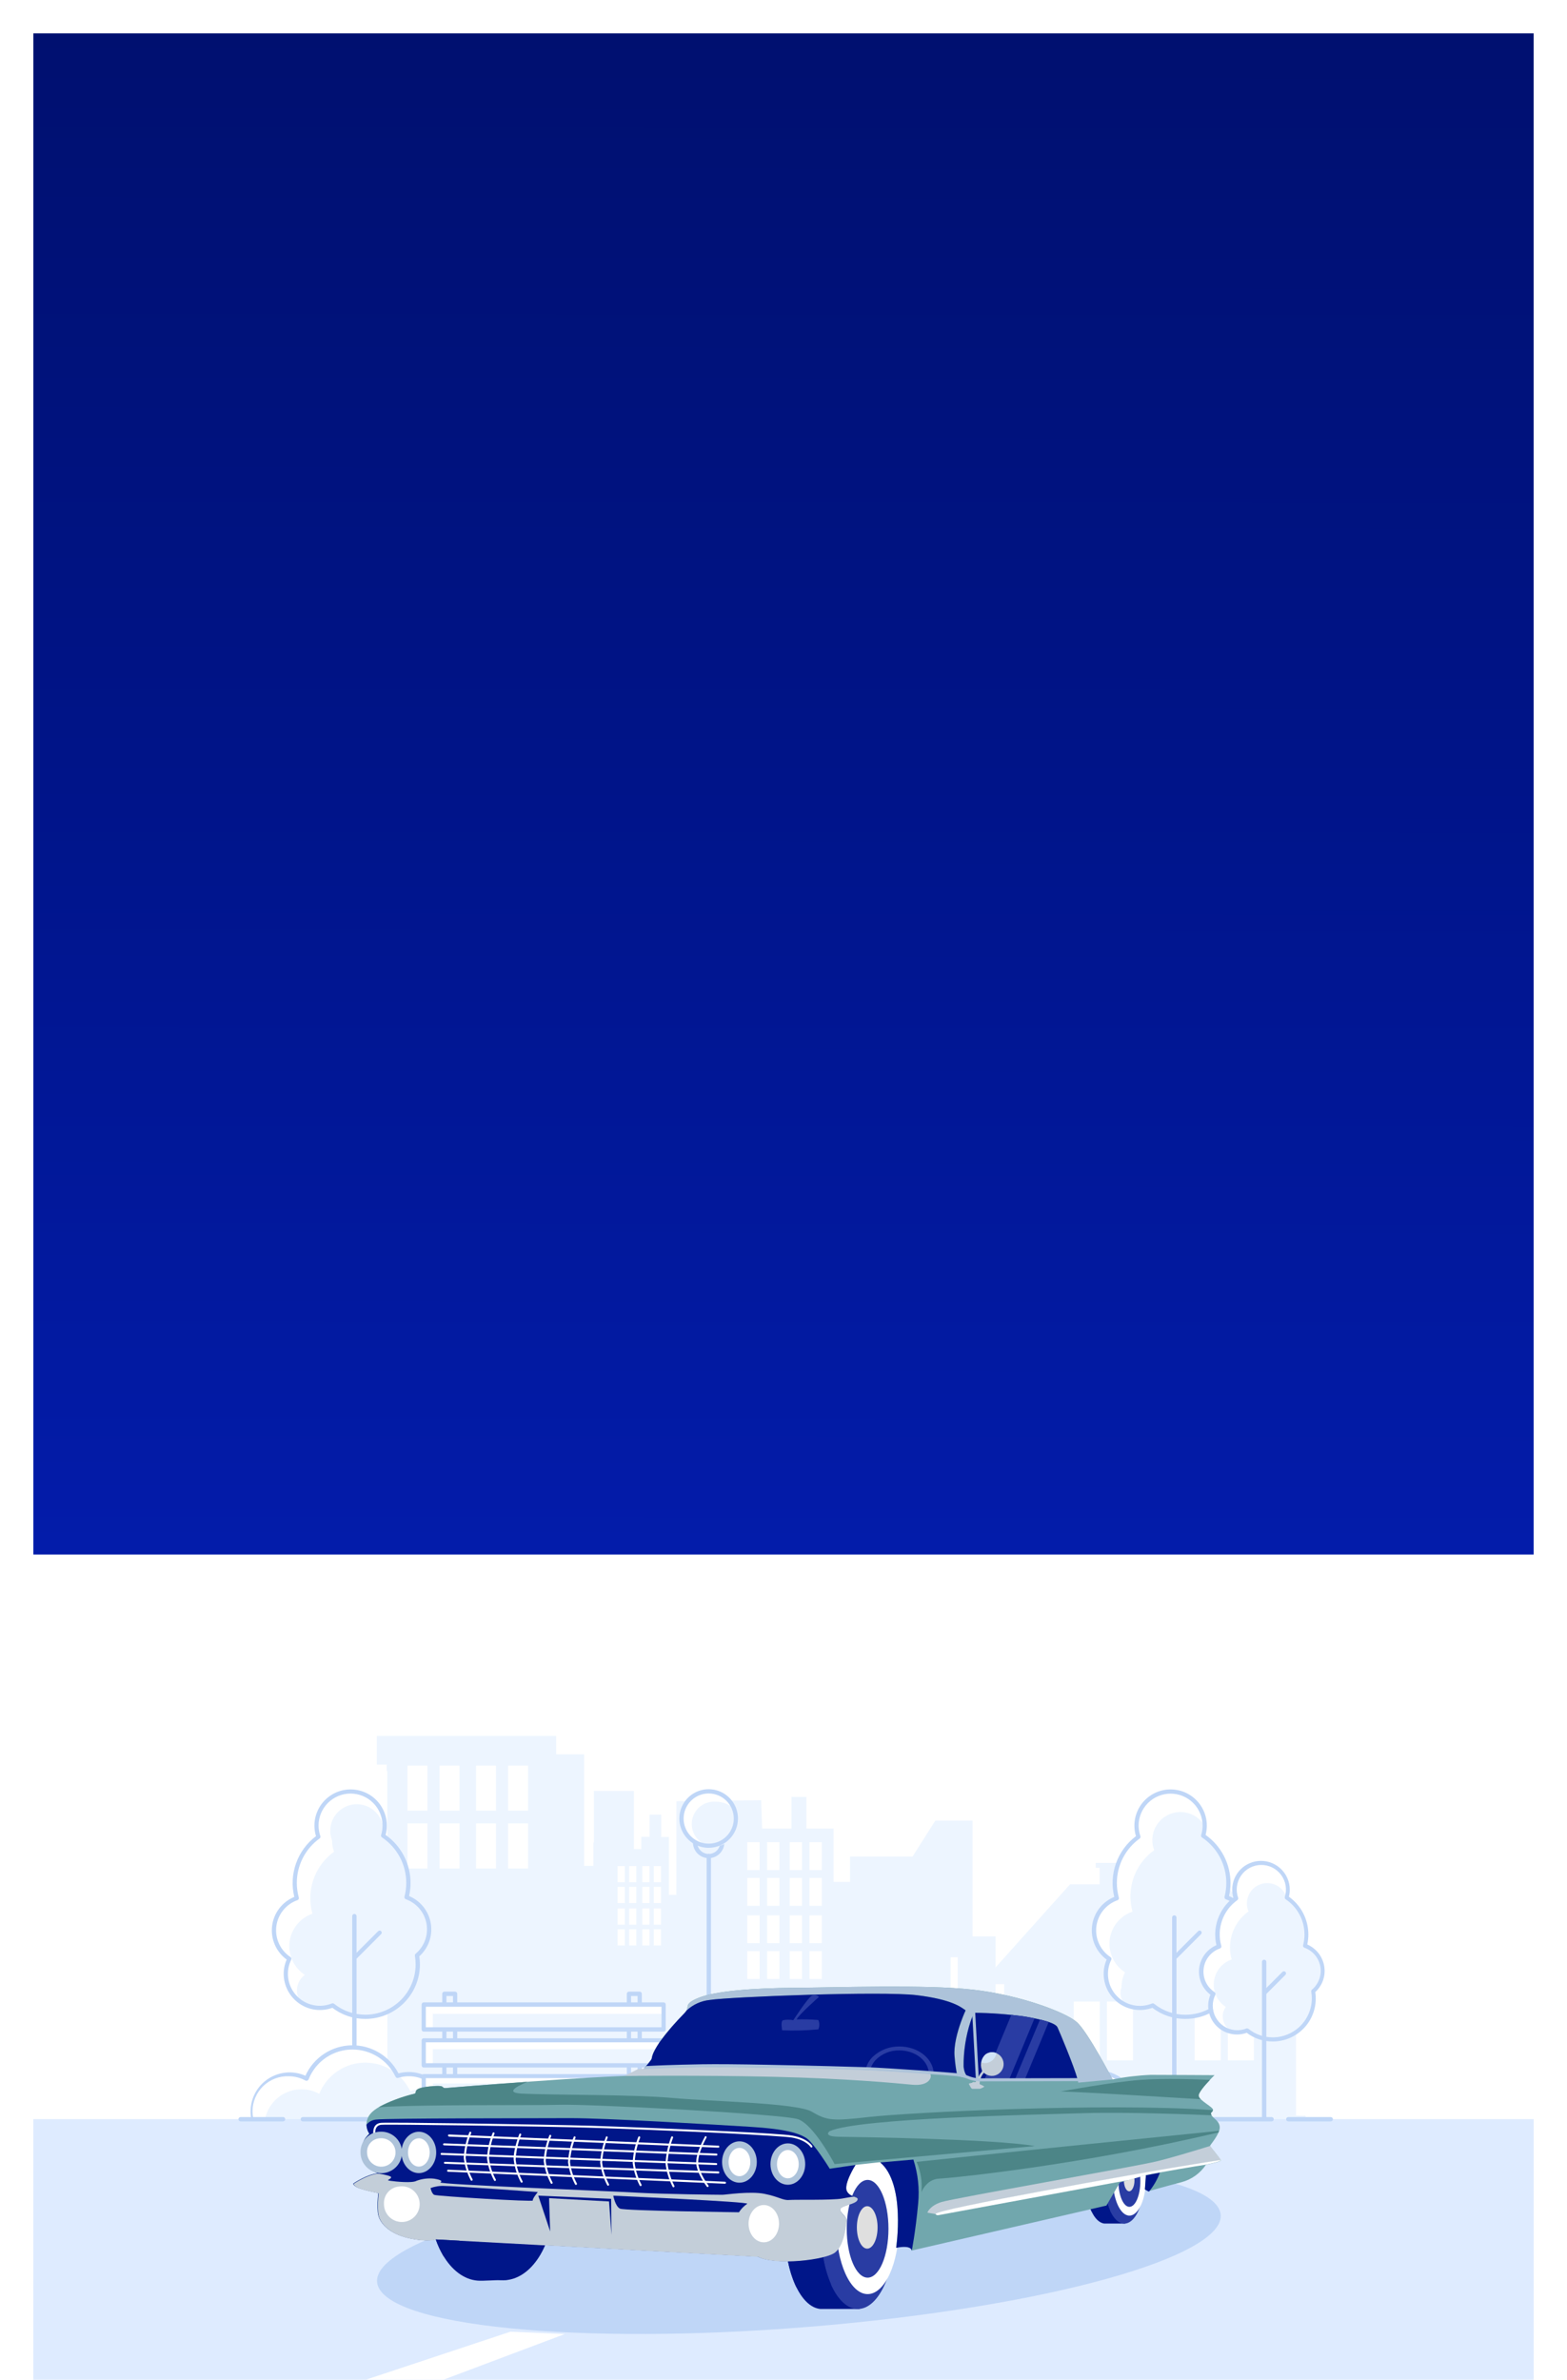 <?xml version="1.0" encoding="UTF-8"?>
<svg xmlns="http://www.w3.org/2000/svg" width="376" height="571" viewBox="0 0 376 571" fill="none">
  <rect x="8" y="371" width="360" height="200" fill="white"></rect>
  <g clip-path="url(#clip0_1_737)">
    <path d="M233.354 464.615V436.854H224.427L218.969 445.469H203.979V451.552H200V438.75H193.5V431.167H189.906V438.75H182.865L182.636 431.948L162.313 432.188L162.292 454.656H160.511V440.76H158.656V435.417H155.865V440.74L153.875 440.729V443.687H152.094V429.719H142.511V442.115H142.386V447.708H136.386V441.802H134.448V436.979H132.896V441.646H132.042V434.802H130.719V441.646H128.542V444.99H129.115V451.604H128.542V457.354H126.49V451.604H115.417V463H107.625V497.667L228.104 497.656V469.635H229.802V497.729H238.886V464.615H233.354Z" fill="#EDF5FF"></path>
    <path d="M182.271 459.573H179.302V466.26H182.271V459.573Z" fill="white"></path>
    <path d="M187.031 459.573H184.062V466.26H187.031V459.573Z" fill="white"></path>
    <path d="M182.271 468.156H179.302V474.844H182.271V468.156Z" fill="white"></path>
    <path d="M187.031 468.156H184.062V474.844H187.031V468.156Z" fill="white"></path>
    <path d="M192.448 459.573H189.479V466.26H192.448V459.573Z" fill="white"></path>
    <path d="M197.198 459.573H194.229V466.26H197.198V459.573Z" fill="white"></path>
    <path d="M192.448 468.156H189.479V474.844H192.448V468.156Z" fill="white"></path>
    <path d="M197.198 468.156H194.229V474.844H197.198V468.156Z" fill="white"></path>
    <path d="M312.937 507.656L310.771 507.604H310.979V476.115H313.802L294.094 452.156H273.104V448.177H274.313V446.99H262.927V448.177H263.854V452.136H256.75L236.958 474.219L238.75 476.084H240.958V507.563H241.167L238.75 507.615H238.479V509.698H313.271V507.615H312.969L312.937 507.656Z" fill="#EDF5FF"></path>
    <path d="M263.896 480.271H257.636V494.385H263.896V480.271Z" fill="white"></path>
    <path d="M271.865 480.271H265.604V494.385H271.865V480.271Z" fill="white"></path>
    <path d="M292.917 480.271H286.656V494.385H292.917V480.271Z" fill="white"></path>
    <path d="M300.875 480.271H294.615V494.385H300.875V480.271Z" fill="white"></path>
    <path d="M92.958 445.802V508.219H123.833C125.781 472.594 127.583 469.292 129.208 465.906L129.646 465C130.687 462.719 131.729 460.396 132.646 458.031C133.688 455.479 140.156 451.646 140.156 451.646V420.927H133.448V416.531H90.417V423.427H92.927L92.792 423.51V425L92.927 424.927V441.063H89.604V445.76L92.958 445.802Z" fill="#EDF5FF"></path>
    <path d="M102.562 423.646H97.771V434.458H102.562V423.646Z" fill="white"></path>
    <path d="M110.26 423.646H105.469V434.458H110.26V423.646Z" fill="white"></path>
    <path d="M102.562 437.521H97.771V448.333H102.562V437.521Z" fill="white"></path>
    <path d="M110.26 437.521H105.469V448.333H110.26V437.521Z" fill="white"></path>
    <path d="M119.01 423.646H114.219V434.458H119.01V423.646Z" fill="white"></path>
    <path d="M126.708 423.646H121.917V434.458H126.708V423.646Z" fill="white"></path>
    <path d="M119.01 437.521H114.219V448.333H119.01V437.521Z" fill="white"></path>
    <path d="M126.708 437.521H121.917V448.333H126.708V437.521Z" fill="white"></path>
    <path d="M299.719 462.937C299.715 461.253 299.191 459.612 298.22 458.236C297.249 456.86 295.877 455.818 294.292 455.25C295.002 452.506 294.844 449.61 293.838 446.961C292.832 444.311 291.029 442.039 288.677 440.458C288.921 439.676 289.044 438.861 289.042 438.041C288.966 435.922 288.071 433.914 286.545 432.442C285.018 430.969 282.98 430.146 280.859 430.146C278.739 430.146 276.7 430.969 275.174 432.442C273.648 433.914 272.753 435.922 272.677 438.041C272.678 438.958 272.836 439.867 273.146 440.729C270.873 442.355 269.155 444.639 268.223 447.274C267.292 449.908 267.192 452.765 267.938 455.458C266.49 455.958 265.212 456.854 264.249 458.044C263.286 459.234 262.676 460.671 262.49 462.191C262.303 463.71 262.547 465.252 263.193 466.64C263.839 468.028 264.863 469.206 266.146 470.041C265.587 471.161 265.298 472.395 265.302 473.646C265.302 474.986 265.632 476.306 266.262 477.489C266.892 478.672 267.804 479.682 268.916 480.43C270.028 481.179 271.307 481.642 272.641 481.779C273.974 481.917 275.321 481.724 276.563 481.219C278.412 482.694 280.641 483.617 282.992 483.881C285.343 484.146 287.721 483.741 289.852 482.713C291.983 481.686 293.78 480.078 295.038 478.074C296.295 476.069 296.961 473.751 296.958 471.385C296.954 470.663 296.891 469.942 296.771 469.229C297.695 468.462 298.438 467.5 298.947 466.412C299.457 465.325 299.72 464.138 299.719 462.937Z" fill="white"></path>
    <path d="M299.719 462.937C299.709 461.395 299.257 459.887 298.417 458.594L298.094 458.458C298.12 458.369 298.141 458.279 298.156 458.187C297.186 456.835 295.827 455.81 294.26 455.25C294.971 452.506 294.812 449.61 293.807 446.961C292.801 444.311 290.998 442.039 288.646 440.458C288.89 439.676 289.013 438.861 289.01 438.041C288.14 436.6 286.761 435.536 285.145 435.06C283.53 434.584 281.795 434.731 280.282 435.47C278.768 436.21 277.587 437.489 276.97 439.056C276.353 440.623 276.345 442.365 276.948 443.937C274.674 445.565 272.955 447.851 272.024 450.487C271.092 453.124 270.993 455.982 271.739 458.677C270.289 459.173 269.008 460.068 268.042 461.258C267.076 462.448 266.465 463.886 266.278 465.408C266.091 466.929 266.336 468.472 266.985 469.861C267.634 471.25 268.661 472.428 269.948 473.26C269.396 474.382 269.108 475.614 269.104 476.864C268.856 477.498 268.786 478.188 268.903 478.859C269.02 479.53 269.319 480.155 269.767 480.668C270.215 481.18 270.795 481.56 271.444 481.766C272.093 481.971 272.786 481.994 273.448 481.833C274.519 481.837 275.581 481.632 276.573 481.229C278.422 482.704 280.651 483.627 283.002 483.892C285.353 484.156 287.731 483.751 289.862 482.724C291.993 481.696 293.791 480.088 295.048 478.084C296.305 476.08 296.971 473.761 296.969 471.396C296.965 470.673 296.902 469.952 296.781 469.239C297.704 468.47 298.446 467.506 298.954 466.417C299.462 465.327 299.723 464.139 299.719 462.937Z" fill="#EDF5FF"></path>
    <path d="M317.365 472.885C317.364 471.567 316.957 470.281 316.198 469.203C315.439 468.126 314.366 467.309 313.125 466.864C313.356 465.984 313.471 465.077 313.469 464.166C313.473 462.411 313.042 460.682 312.215 459.133C311.388 457.584 310.19 456.265 308.729 455.291C309.033 454.323 309.102 453.297 308.931 452.296C308.761 451.296 308.355 450.351 307.747 449.538C307.14 448.726 306.348 448.069 305.437 447.622C304.525 447.176 303.521 446.952 302.507 446.969C301.492 446.987 300.496 447.245 299.601 447.722C298.706 448.2 297.937 448.883 297.357 449.716C296.778 450.549 296.405 451.508 296.268 452.513C296.132 453.519 296.236 454.542 296.573 455.5C295.195 456.485 294.072 457.786 293.298 459.294C292.525 460.801 292.122 462.472 292.125 464.166C292.123 465.135 292.256 466.099 292.521 467.031C291.402 467.429 290.416 468.13 289.673 469.057C288.93 469.983 288.46 471.098 288.315 472.277C288.17 473.455 288.357 474.651 288.853 475.73C289.349 476.809 290.136 477.728 291.125 478.385C290.557 479.549 290.355 480.859 290.546 482.14C290.737 483.422 291.312 484.615 292.196 485.563C293.079 486.511 294.23 487.169 295.495 487.449C296.76 487.73 298.08 487.62 299.281 487.135C300.729 488.288 302.473 489.009 304.312 489.215C306.151 489.42 308.011 489.103 309.678 488.299C311.345 487.495 312.752 486.237 313.736 484.669C314.719 483.101 315.24 481.288 315.24 479.437C315.238 478.872 315.19 478.307 315.094 477.75C315.803 477.153 316.374 476.408 316.766 475.568C317.158 474.728 317.363 473.812 317.365 472.885Z" fill="white"></path>
    <path d="M317.364 472.886C317.364 471.976 317.169 471.078 316.791 470.25C316.576 470.138 316.353 470.041 316.125 469.959C316.185 469.746 316.233 469.53 316.271 469.313C315.516 468.185 314.421 467.328 313.146 466.865C313.376 465.984 313.492 465.077 313.489 464.167C313.492 462.137 312.914 460.149 311.823 458.438L311.75 458.386C310.964 457.174 309.94 456.136 308.739 455.334C308.551 454.697 308.234 454.105 307.809 453.595C307.384 453.085 306.859 452.668 306.266 452.368C305.673 452.068 305.026 451.892 304.363 451.852C303.7 451.811 303.036 451.907 302.411 452.132C301.787 452.357 301.214 452.708 300.73 453.162C300.246 453.616 299.859 454.165 299.595 454.774C299.33 455.383 299.192 456.039 299.19 456.704C299.188 457.368 299.322 458.025 299.583 458.636C298.207 459.623 297.086 460.924 296.312 462.432C295.539 463.939 295.135 465.608 295.135 467.302C295.139 468.271 295.272 469.234 295.531 470.167C294.404 470.56 293.409 471.26 292.659 472.189C291.91 473.118 291.435 474.238 291.288 475.422C291.142 476.607 291.33 477.809 291.832 478.892C292.333 479.976 293.127 480.897 294.125 481.552C293.6 482.286 293.344 483.178 293.399 484.079C293.454 484.98 293.818 485.834 294.43 486.498C295.041 487.162 295.862 487.595 296.755 487.724C297.648 487.854 298.559 487.672 299.333 487.209C300.781 488.361 302.525 489.082 304.364 489.288C306.203 489.494 308.064 489.177 309.73 488.373C311.397 487.568 312.804 486.31 313.788 484.743C314.771 483.175 315.293 481.361 315.292 479.511C315.29 478.945 315.242 478.381 315.146 477.823C315.855 477.213 316.422 476.455 316.805 475.602C317.189 474.748 317.38 473.821 317.364 472.886Z" fill="#EDF5FF"></path>
    <path d="M284.417 484.427C281.559 484.438 278.778 483.5 276.51 481.761C275.198 482.241 273.789 482.398 272.403 482.218C271.017 482.039 269.694 481.528 268.547 480.728C267.401 479.929 266.464 478.865 265.815 477.627C265.167 476.389 264.826 475.012 264.823 473.615C264.82 472.435 265.065 471.267 265.542 470.188C264.293 469.279 263.31 468.054 262.694 466.639C262.078 465.223 261.852 463.669 262.037 462.136C262.223 460.604 262.815 459.149 263.752 457.922C264.688 456.695 265.935 455.74 267.365 455.156C266.717 452.482 266.865 449.678 267.79 447.087C268.716 444.496 270.378 442.232 272.573 440.573C272.325 439.763 272.198 438.92 272.198 438.073C272.195 436.836 272.455 435.613 272.963 434.485C273.47 433.357 274.213 432.35 275.141 431.532C276.069 430.714 277.16 430.104 278.343 429.742C279.526 429.38 280.773 429.275 281.999 429.434C283.226 429.592 284.405 430.011 285.456 430.662C286.508 431.312 287.409 432.18 288.098 433.207C288.788 434.234 289.25 435.397 289.454 436.617C289.658 437.837 289.599 439.086 289.281 440.281C291.129 441.586 292.636 443.316 293.676 445.324C294.717 447.333 295.26 449.561 295.26 451.823C295.261 452.875 295.142 453.923 294.906 454.948C295.352 455.133 295.781 455.356 296.188 455.615C296.282 455.694 296.344 455.805 296.363 455.927C296.382 456.049 296.355 456.174 296.289 456.278C296.223 456.382 296.122 456.459 296.003 456.494C295.885 456.529 295.758 456.52 295.646 456.469C295.175 456.167 294.672 455.919 294.146 455.729C294.027 455.689 293.929 455.605 293.869 455.495C293.809 455.385 293.793 455.257 293.823 455.136C294.106 454.047 294.249 452.927 294.25 451.802C294.252 449.643 293.72 447.517 292.702 445.612C291.685 443.708 290.212 442.084 288.417 440.886C288.326 440.827 288.258 440.74 288.222 440.638C288.186 440.536 288.185 440.426 288.219 440.323C288.448 439.588 288.564 438.822 288.563 438.052C288.563 436.016 287.754 434.063 286.314 432.624C284.874 431.184 282.921 430.375 280.885 430.375C278.849 430.375 276.897 431.184 275.457 432.624C274.017 434.063 273.208 436.016 273.208 438.052C273.211 438.91 273.356 439.762 273.635 440.573C273.672 440.675 273.674 440.786 273.642 440.889C273.61 440.992 273.546 441.082 273.458 441.146C271.769 442.363 270.393 443.964 269.442 445.816C268.491 447.669 267.994 449.72 267.99 451.802C267.992 452.995 268.153 454.183 268.469 455.333C268.506 455.456 268.494 455.589 268.435 455.703C268.377 455.818 268.277 455.905 268.156 455.948C266.806 456.421 265.614 457.262 264.716 458.376C263.818 459.49 263.249 460.832 263.074 462.252C262.899 463.672 263.123 465.113 263.723 466.412C264.323 467.711 265.274 468.817 266.469 469.604C266.572 469.669 266.648 469.77 266.68 469.888C266.713 470.005 266.701 470.131 266.646 470.24C265.956 471.636 265.708 473.209 265.934 474.749C266.161 476.29 266.85 477.725 267.912 478.864C268.974 480.003 270.358 480.791 271.879 481.124C273.4 481.458 274.986 481.32 276.427 480.729C276.509 480.697 276.599 480.687 276.687 480.7C276.774 480.712 276.857 480.748 276.927 480.802C279.056 482.511 281.707 483.438 284.438 483.427C286.497 483.431 288.523 482.908 290.323 481.906C290.38 481.873 290.444 481.851 290.509 481.843C290.575 481.834 290.642 481.839 290.706 481.856C290.77 481.874 290.83 481.904 290.882 481.944C290.934 481.985 290.978 482.036 291.01 482.094C291.075 482.21 291.092 482.347 291.057 482.476C291.022 482.604 290.938 482.714 290.823 482.781C288.863 483.868 286.658 484.435 284.417 484.427Z" fill="#BFD6F7"></path>
    <path d="M281.75 509.562C281.684 509.562 281.618 509.549 281.556 509.523C281.495 509.498 281.439 509.46 281.393 509.412C281.346 509.365 281.31 509.308 281.285 509.246C281.261 509.185 281.249 509.118 281.25 509.052V460.094C281.25 459.955 281.305 459.823 281.403 459.725C281.5 459.628 281.633 459.573 281.771 459.573C281.909 459.573 282.042 459.628 282.139 459.725C282.237 459.823 282.292 459.955 282.292 460.094V509.052C282.294 509.122 282.28 509.192 282.253 509.257C282.226 509.321 282.186 509.38 282.135 509.428C282.084 509.476 282.023 509.513 281.957 509.536C281.891 509.559 281.82 509.568 281.75 509.562Z" fill="#BFD6F7"></path>
    <path d="M282.021 470.052C281.889 470.049 281.762 469.997 281.667 469.906C281.62 469.86 281.583 469.804 281.558 469.744C281.533 469.683 281.52 469.618 281.52 469.552C281.52 469.486 281.533 469.421 281.558 469.36C281.583 469.299 281.62 469.244 281.667 469.198L287.49 463.375C287.584 463.281 287.711 463.228 287.844 463.228C287.977 463.228 288.104 463.281 288.198 463.375C288.292 463.469 288.345 463.596 288.345 463.729C288.345 463.862 288.292 463.989 288.198 464.083L282.386 469.906C282.287 469.998 282.156 470.051 282.021 470.052Z" fill="#BFD6F7"></path>
    <path d="M305.396 489.844C303.14 489.857 300.943 489.125 299.146 487.761C298.398 488.031 297.608 488.168 296.812 488.167C295.676 488.169 294.557 487.89 293.554 487.355C292.551 486.819 291.696 486.045 291.065 485.099C290.435 484.154 290.047 483.067 289.938 481.936C289.828 480.805 290 479.664 290.438 478.615C289.471 477.885 288.713 476.914 288.24 475.8C287.766 474.685 287.593 473.466 287.739 472.264C287.884 471.061 288.343 469.918 289.069 468.949C289.795 467.98 290.762 467.218 291.875 466.74C291.389 464.649 291.513 462.463 292.234 460.441C292.954 458.419 294.239 456.646 295.938 455.334C295.76 454.71 295.669 454.065 295.667 453.417C295.667 451.585 296.394 449.829 297.69 448.534C298.985 447.238 300.741 446.511 302.573 446.511C304.405 446.511 306.161 447.238 307.456 448.534C308.752 449.829 309.479 451.585 309.479 453.417C309.478 453.986 309.408 454.552 309.271 455.104C310.716 456.138 311.893 457.501 312.704 459.081C313.516 460.661 313.939 462.412 313.937 464.188C313.934 464.99 313.847 465.789 313.677 466.573C314.911 467.111 315.962 467.996 316.702 469.12C317.442 470.245 317.838 471.56 317.844 472.907C317.845 473.866 317.645 474.814 317.257 475.691C316.87 476.569 316.303 477.355 315.594 478C315.816 479.468 315.718 480.966 315.308 482.392C314.897 483.819 314.183 485.139 313.215 486.264C312.246 487.389 311.046 488.291 309.696 488.909C308.347 489.527 306.88 489.846 305.396 489.844ZM299.271 486.719C299.384 486.717 299.494 486.753 299.583 486.823C301.23 488.147 303.283 488.864 305.396 488.854C307.882 488.854 310.267 487.867 312.025 486.109C313.783 484.35 314.771 481.966 314.771 479.479C314.766 478.942 314.721 478.406 314.635 477.875C314.62 477.789 314.627 477.701 314.656 477.619C314.686 477.537 314.736 477.463 314.802 477.407C315.596 476.739 316.199 475.875 316.552 474.9C316.905 473.925 316.995 472.875 316.812 471.854C316.629 470.834 316.181 469.879 315.511 469.087C314.842 468.296 313.976 467.694 313 467.344C312.882 467.303 312.783 467.22 312.723 467.11C312.663 467 312.647 466.872 312.677 466.75C312.897 465.91 313.009 465.046 313.01 464.177C313.012 462.504 312.6 460.857 311.811 459.381C311.023 457.905 309.881 456.647 308.49 455.719C308.4 455.659 308.333 455.572 308.298 455.471C308.262 455.369 308.26 455.259 308.292 455.157C308.572 454.264 308.636 453.318 308.479 452.396C308.321 451.474 307.947 450.602 307.388 449.853C306.828 449.104 306.098 448.498 305.258 448.086C304.418 447.674 303.493 447.467 302.558 447.483C301.622 447.498 300.704 447.736 299.879 448.176C299.053 448.616 298.344 449.246 297.809 450.013C297.275 450.781 296.93 451.664 296.804 452.591C296.678 453.518 296.774 454.461 297.083 455.344C297.12 455.446 297.122 455.557 297.09 455.66C297.058 455.763 296.994 455.853 296.906 455.917C295.209 457.127 293.927 458.833 293.237 460.801C292.547 462.768 292.482 464.901 293.052 466.907C293.083 467.031 293.068 467.162 293.008 467.276C292.948 467.389 292.849 467.476 292.729 467.521C291.689 467.881 290.771 468.526 290.079 469.382C289.386 470.238 288.948 471.271 288.814 472.363C288.679 473.456 288.854 474.564 289.317 475.562C289.781 476.561 290.516 477.409 291.438 478.011C291.538 478.08 291.611 478.183 291.644 478.301C291.676 478.42 291.666 478.545 291.615 478.657C291.21 479.461 290.999 480.35 291 481.25C291 482.217 291.238 483.17 291.693 484.023C292.147 484.877 292.805 485.605 293.608 486.144C294.411 486.684 295.334 487.017 296.296 487.116C297.258 487.214 298.23 487.074 299.125 486.709C299.174 486.706 299.223 486.71 299.271 486.719Z" fill="#BFD6F7"></path>
    <path d="M303.312 509.562C303.179 509.56 303.052 509.505 302.958 509.409C302.865 509.314 302.812 509.186 302.813 509.052V470.74C302.813 470.601 302.867 470.469 302.965 470.371C303.063 470.274 303.195 470.219 303.333 470.219C303.471 470.219 303.604 470.274 303.702 470.371C303.799 470.469 303.854 470.601 303.854 470.74V509.052C303.854 509.122 303.84 509.191 303.812 509.255C303.785 509.319 303.745 509.377 303.694 509.425C303.643 509.472 303.583 509.509 303.517 509.533C303.452 509.557 303.382 509.567 303.312 509.562Z" fill="#BFD6F7"></path>
    <path d="M303.521 478.563C303.388 478.562 303.261 478.51 303.167 478.417C303.072 478.321 303.019 478.192 303.019 478.057C303.019 477.923 303.072 477.794 303.167 477.698L307.719 473.146C307.814 473.051 307.943 472.998 308.078 472.998C308.213 472.998 308.342 473.051 308.438 473.146C308.484 473.192 308.521 473.248 308.546 473.308C308.571 473.369 308.585 473.434 308.585 473.5C308.585 473.566 308.571 473.631 308.546 473.692C308.521 473.753 308.484 473.808 308.438 473.854L303.875 478.417C303.828 478.463 303.773 478.5 303.713 478.525C303.652 478.55 303.586 478.563 303.521 478.563Z" fill="#BFD6F7"></path>
    <path d="M251.604 509.052C251.604 503.104 256.521 497.125 262.594 497.125C264.908 497.111 267.167 497.829 269.049 499.176C270.931 500.523 272.339 502.43 273.073 504.625C273.73 503.309 274.749 502.208 276.009 501.45C277.269 500.692 278.719 500.308 280.189 500.342C281.659 500.377 283.089 500.83 284.312 501.647C285.535 502.465 286.499 503.613 287.094 504.958C287.443 506.303 287.694 507.671 287.844 509.052H251.604Z" fill="white"></path>
    <path d="M253.167 510.677H288.229C288.08 509.292 287.829 507.921 287.479 506.573C287.406 506.417 287.333 506.25 287.25 506.094C286.406 505.151 285.344 504.428 284.157 503.989C282.97 503.55 281.694 503.408 280.44 503.574C279.185 503.74 277.99 504.21 276.958 504.944C275.927 505.677 275.09 506.651 274.521 507.781C274.303 507.111 274.016 506.466 273.667 505.854C273.594 505.979 272.917 504.875 272.552 504.25C271.516 502.998 270.215 501.991 268.744 501.301C267.273 500.612 265.667 500.256 264.042 500.26C258.5 500.26 253.917 505.219 253.167 510.677Z" fill="#EDF5FF"></path>
    <path d="M287.844 509.562H251.604C251.469 509.562 251.339 509.509 251.243 509.413C251.148 509.317 251.094 509.187 251.094 509.052C251.094 503.187 256.01 496.615 262.552 496.615C264.79 496.598 266.984 497.237 268.863 498.454C270.742 499.67 272.224 501.41 273.125 503.458C273.955 502.24 275.095 501.266 276.428 500.636C277.761 500.007 279.238 499.745 280.706 499.877C282.174 500.01 283.58 500.533 284.778 501.391C285.976 502.25 286.923 503.413 287.521 504.76C287.527 504.784 287.527 504.809 287.521 504.833C287.88 506.201 288.135 507.594 288.281 509C288.291 509.07 288.284 509.14 288.262 509.207C288.241 509.274 288.204 509.335 288.156 509.385C288.077 509.481 287.966 509.544 287.844 509.562ZM252.115 508.521H287.292C287.128 507.368 286.905 506.224 286.625 505.094C286.052 503.853 285.143 502.798 284 502.05C282.857 501.301 281.527 500.888 280.161 500.859C278.795 500.83 277.448 501.185 276.274 501.884C275.1 502.583 274.146 503.598 273.521 504.812C273.476 504.902 273.406 504.977 273.318 505.027C273.231 505.077 273.131 505.1 273.031 505.094C272.932 505.088 272.837 505.051 272.759 504.99C272.681 504.929 272.623 504.845 272.594 504.75C271.902 502.65 270.56 500.825 268.762 499.539C266.965 498.252 264.804 497.571 262.594 497.594C256.75 497.625 252.385 503.292 252.115 508.594V508.521Z" fill="#BFD6F7"></path>
    <path d="M103.042 463.031C103.041 461.328 102.514 459.666 101.533 458.274C100.553 456.881 99.166 455.825 97.562 455.25C98.287 452.48 98.13 449.553 97.115 446.876C96.099 444.2 94.275 441.905 91.896 440.313C92.251 439.175 92.355 437.973 92.203 436.791C92.05 435.609 91.644 434.474 91.011 433.463C90.379 432.453 89.536 431.591 88.539 430.937C87.543 430.282 86.417 429.851 85.238 429.673C84.059 429.494 82.856 429.573 81.711 429.903C80.565 430.233 79.505 430.806 78.602 431.584C77.699 432.362 76.974 433.326 76.478 434.41C75.983 435.494 75.727 436.673 75.729 437.865C75.729 438.791 75.887 439.711 76.198 440.583C74.42 441.857 72.971 443.536 71.973 445.482C70.975 447.428 70.456 449.584 70.458 451.771C70.457 453.021 70.629 454.266 70.969 455.469C69.512 455.976 68.227 456.881 67.258 458.081C66.29 459.281 65.676 460.729 65.488 462.259C65.299 463.79 65.543 465.343 66.191 466.742C66.839 468.142 67.866 469.331 69.156 470.177C68.594 471.307 68.302 472.551 68.302 473.813C68.302 476.004 69.172 478.106 70.721 479.657C72.27 481.208 74.371 482.081 76.562 482.083C77.635 482.086 78.697 481.878 79.688 481.469C81.557 482.96 83.809 483.892 86.185 484.159C88.561 484.426 90.964 484.017 93.118 482.979C95.272 481.941 97.089 480.316 98.36 478.29C99.631 476.265 100.304 473.922 100.302 471.531C100.3 470.801 100.234 470.073 100.104 469.354C101.025 468.578 101.765 467.61 102.273 466.518C102.78 465.426 103.042 464.236 103.042 463.031Z" fill="white"></path>
    <path d="M103.042 463.031C103.046 461.687 102.717 460.363 102.083 459.177L101.521 458.948C101.521 458.781 101.594 458.604 101.635 458.427C100.641 456.983 99.215 455.889 97.562 455.302C98.287 452.532 98.13 449.605 97.115 446.928C96.099 444.252 94.275 441.957 91.896 440.365C92.062 439.396 92.002 438.401 91.72 437.459C91.438 436.518 90.942 435.654 90.27 434.936C89.599 434.217 88.771 433.664 87.85 433.319C86.93 432.974 85.942 432.846 84.963 432.946C83.985 433.046 83.044 433.371 82.212 433.896C81.381 434.42 80.682 435.129 80.17 435.969C79.658 436.808 79.347 437.755 79.261 438.734C79.176 439.713 79.318 440.699 79.677 441.615C79.677 442.538 79.835 443.454 80.146 444.323C78.384 445.599 76.951 447.275 75.962 449.212C74.973 451.149 74.458 453.294 74.458 455.469C74.457 456.722 74.629 457.97 74.969 459.177C73.512 459.683 72.226 460.586 71.257 461.785C70.287 462.984 69.674 464.431 69.485 465.962C69.296 467.492 69.54 469.045 70.189 470.443C70.838 471.842 71.866 473.031 73.156 473.875C72.315 474.479 71.703 475.351 71.422 476.348C71.141 477.346 71.206 478.409 71.608 479.364C72.01 480.318 72.724 481.109 73.634 481.605C74.543 482.101 75.594 482.273 76.615 482.094C77.686 482.092 78.747 481.883 79.74 481.479C81.609 482.97 83.861 483.902 86.237 484.17C88.613 484.437 91.016 484.028 93.17 482.99C95.324 481.951 97.141 480.326 98.412 478.301C99.683 476.276 100.356 473.933 100.354 471.542C100.352 470.812 100.286 470.083 100.156 469.365C101.069 468.582 101.8 467.611 102.298 466.517C102.797 465.423 103.05 464.233 103.042 463.031Z" fill="#EDF5FF"></path>
    <path d="M87.667 484.427C84.809 484.438 82.028 483.5 79.76 481.761C78.448 482.241 77.039 482.398 75.653 482.218C74.266 482.039 72.944 481.528 71.797 480.728C70.651 479.929 69.713 478.865 69.065 477.627C68.417 476.389 68.077 475.012 68.073 473.615C68.07 472.435 68.315 471.267 68.792 470.188C67.543 469.279 66.561 468.054 65.944 466.639C65.328 465.223 65.101 463.669 65.287 462.136C65.473 460.604 66.065 459.149 67.002 457.922C67.938 456.695 69.186 455.74 70.615 455.156C69.967 452.482 70.115 449.678 71.04 447.087C71.966 444.496 73.628 442.232 75.823 440.573C75.575 439.763 75.448 438.92 75.448 438.073C75.444 436.836 75.705 435.613 76.213 434.485C76.72 433.357 77.463 432.35 78.391 431.532C79.319 430.714 80.41 430.104 81.593 429.742C82.776 429.38 84.022 429.275 85.249 429.434C86.476 429.592 87.655 430.011 88.706 430.662C89.758 431.312 90.659 432.18 91.348 433.207C92.038 434.234 92.5 435.397 92.704 436.617C92.908 437.837 92.849 439.086 92.531 440.281C94.379 441.586 95.886 443.316 96.926 445.324C97.966 447.333 98.51 449.561 98.51 451.823C98.511 452.875 98.392 453.923 98.156 454.948C99.507 455.512 100.693 456.409 101.604 457.554C102.515 458.7 103.121 460.057 103.366 461.5C103.612 462.943 103.488 464.425 103.007 465.807C102.526 467.189 101.703 468.428 100.615 469.406C100.709 470.055 100.758 470.709 100.76 471.365C100.755 474.833 99.372 478.157 96.917 480.606C94.462 483.056 91.135 484.43 87.667 484.427ZM79.844 480.688C79.957 480.685 80.067 480.722 80.156 480.792C82.285 482.501 84.936 483.427 87.667 483.417C90.865 483.414 93.932 482.142 96.193 479.881C98.455 477.619 99.726 474.553 99.729 471.354C99.727 470.656 99.668 469.959 99.552 469.271C99.537 469.185 99.544 469.097 99.573 469.014C99.602 468.932 99.652 468.859 99.719 468.802C100.753 467.935 101.54 466.81 102 465.542C102.46 464.273 102.577 462.905 102.34 461.576C102.102 460.248 101.518 459.006 100.646 457.975C99.774 456.945 98.646 456.163 97.375 455.708C97.257 455.668 97.158 455.584 97.098 455.474C97.038 455.364 97.022 455.236 97.052 455.115C97.335 454.026 97.478 452.906 97.479 451.781C97.481 449.622 96.949 447.496 95.931 445.592C94.914 443.687 93.442 442.064 91.646 440.865C91.555 440.806 91.487 440.719 91.451 440.617C91.415 440.515 91.414 440.405 91.448 440.302C91.677 439.567 91.793 438.801 91.791 438.031C91.791 435.995 90.983 434.043 89.543 432.603C88.103 431.163 86.151 430.354 84.115 430.354C82.079 430.354 80.126 431.163 78.686 432.603C77.246 434.043 76.437 435.995 76.437 438.031C76.44 438.889 76.585 439.741 76.865 440.552C76.901 440.654 76.903 440.765 76.871 440.868C76.84 440.971 76.775 441.062 76.687 441.125C74.998 442.342 73.622 443.943 72.671 445.795C71.721 447.648 71.223 449.699 71.219 451.781C71.221 452.975 71.382 454.162 71.698 455.313C71.735 455.436 71.723 455.568 71.664 455.682C71.606 455.797 71.506 455.884 71.385 455.927C70.035 456.4 68.843 457.241 67.945 458.355C67.047 459.469 66.478 460.812 66.303 462.232C66.127 463.652 66.352 465.092 66.952 466.392C67.552 467.691 68.503 468.796 69.698 469.583C69.801 469.648 69.877 469.749 69.909 469.867C69.942 469.984 69.93 470.11 69.875 470.219C69.185 471.615 68.937 473.188 69.163 474.728C69.389 476.269 70.08 477.704 71.141 478.843C72.204 479.982 73.587 480.77 75.108 481.104C76.629 481.437 78.215 481.299 79.656 480.708C79.717 480.691 79.78 480.684 79.844 480.688Z" fill="#BFD6F7"></path>
    <path d="M85.01 498.063C84.878 498.063 84.751 498.01 84.657 497.916C84.563 497.822 84.51 497.695 84.51 497.563V459.761C84.51 459.622 84.565 459.49 84.663 459.392C84.761 459.295 84.893 459.24 85.031 459.24C85.169 459.24 85.302 459.295 85.4 459.392C85.497 459.49 85.552 459.622 85.552 459.761V497.563C85.552 497.632 85.538 497.701 85.51 497.764C85.483 497.828 85.442 497.885 85.391 497.932C85.34 497.979 85.28 498.015 85.215 498.037C85.149 498.06 85.079 498.068 85.01 498.063Z" fill="#BFD6F7"></path>
    <path d="M85.271 470.052C85.139 470.049 85.013 469.997 84.917 469.906C84.87 469.86 84.833 469.804 84.808 469.744C84.783 469.683 84.77 469.618 84.77 469.552C84.77 469.486 84.783 469.421 84.808 469.36C84.833 469.299 84.87 469.244 84.917 469.198L90.74 463.375C90.833 463.281 90.961 463.228 91.094 463.228C91.227 463.228 91.354 463.281 91.448 463.375C91.542 463.469 91.595 463.596 91.595 463.729C91.595 463.862 91.542 463.989 91.448 464.083L85.635 469.906C85.536 469.998 85.406 470.051 85.271 470.052Z" fill="#BFD6F7"></path>
    <path d="M98.104 497.666C97.177 497.668 96.256 497.815 95.375 498.104C94.39 496.005 92.813 494.241 90.838 493.027C88.863 491.814 86.576 491.205 84.259 491.274C81.942 491.344 79.695 492.09 77.797 493.42C75.898 494.75 74.43 496.606 73.573 498.76C72.38 498.108 71.054 497.737 69.696 497.675C68.338 497.614 66.984 497.864 65.738 498.406C64.491 498.948 63.385 499.768 62.504 500.803C61.623 501.839 60.99 503.061 60.654 504.379C60.318 505.696 60.288 507.072 60.565 508.403C60.843 509.734 61.421 510.983 62.255 512.057C63.09 513.13 64.158 513.998 65.38 514.595C66.601 515.191 67.943 515.501 69.302 515.5C69.745 515.497 70.187 515.462 70.625 515.395C71.312 517.105 72.511 518.559 74.058 519.559C75.605 520.559 77.423 521.056 79.264 520.98C81.104 520.905 82.876 520.262 84.336 519.138C85.796 518.015 86.872 516.468 87.417 514.708C88.947 514.341 90.388 513.671 91.656 512.739C92.675 513.806 93.942 514.604 95.345 515.061C96.748 515.518 98.242 515.62 99.694 515.357C101.145 515.095 102.509 514.476 103.663 513.557C104.817 512.638 105.725 511.446 106.305 510.09C106.885 508.734 107.12 507.254 106.988 505.785C106.856 504.316 106.361 502.902 105.548 501.671C104.736 500.44 103.63 499.429 102.331 498.73C101.032 498.032 99.579 497.666 98.104 497.666Z" fill="white"></path>
    <path d="M98.417 501.75C97.75 500.344 96.816 499.081 95.667 498.031L95.417 498.104C95.334 497.927 95.25 497.76 95.156 497.594C93.043 495.857 90.391 494.91 87.656 494.917C85.276 494.917 82.952 495.631 80.982 496.966C79.012 498.301 77.487 500.196 76.604 502.406C75.296 501.686 73.826 501.31 72.333 501.312C69.969 501.312 67.701 502.252 66.028 503.924C64.356 505.596 63.417 507.864 63.417 510.229C63.252 511.017 63.299 511.834 63.551 512.598C63.803 513.362 64.253 514.046 64.855 514.58C65.456 515.115 66.187 515.482 66.975 515.643C67.764 515.804 68.581 515.755 69.344 515.5C69.787 515.497 70.229 515.462 70.667 515.396C71.25 516.839 72.198 518.105 73.417 519.073H73.667L73.802 519.385C74.951 520.198 76.276 520.728 77.669 520.93C79.062 521.132 80.483 521.001 81.816 520.547C83.148 520.094 84.355 519.331 85.335 518.322C86.316 517.312 87.044 516.085 87.458 514.739C88.989 514.372 90.43 513.703 91.698 512.771C92.072 514.51 92.929 516.109 94.17 517.384C95.411 518.659 96.986 519.558 98.715 519.979C100.444 520.4 102.256 520.325 103.944 519.764C105.633 519.202 107.128 518.176 108.26 516.803C109.392 515.43 110.115 513.766 110.344 512.002C110.574 510.238 110.302 508.444 109.559 506.827C108.817 505.21 107.634 503.835 106.146 502.86C104.657 501.885 102.925 501.348 101.146 501.312C100.219 501.312 99.297 501.46 98.417 501.75Z" fill="#EDF5FF"></path>
    <path d="M78.896 521.5C77.081 521.505 75.304 520.983 73.781 519.997C72.257 519.012 71.052 517.605 70.312 515.948C69.967 515.99 69.619 516.011 69.271 516.011C67.885 515.978 66.524 515.638 65.285 515.016C64.047 514.394 62.962 513.505 62.108 512.413C61.254 511.321 60.653 510.054 60.348 508.702C60.043 507.35 60.041 505.947 60.344 504.594C60.646 503.241 61.244 501.972 62.096 500.879C62.947 499.785 64.031 498.894 65.268 498.269C66.505 497.645 67.866 497.302 69.251 497.266C70.637 497.231 72.013 497.503 73.281 498.063C74.24 495.935 75.78 494.12 77.724 492.829C79.668 491.537 81.938 490.821 84.271 490.762C86.604 490.703 88.907 491.305 90.913 492.497C92.92 493.689 94.55 495.423 95.615 497.5C96.416 497.281 97.242 497.169 98.073 497.167C100.572 497.167 102.968 498.16 104.735 499.927C106.502 501.694 107.495 504.09 107.495 506.589C107.495 509.088 106.502 511.484 104.735 513.251C102.968 515.018 100.572 516.011 98.073 516.011C95.65 516.012 93.32 515.075 91.573 513.396C90.417 514.188 89.135 514.776 87.781 515.136C87.152 516.992 85.956 518.605 84.362 519.747C82.768 520.888 80.856 521.502 78.896 521.5ZM70.625 514.886C70.727 514.885 70.826 514.916 70.91 514.974C70.993 515.032 71.058 515.114 71.094 515.209C71.743 516.82 72.874 518.191 74.334 519.133C75.793 520.076 77.508 520.544 79.243 520.473C80.979 520.402 82.65 519.796 84.028 518.738C85.405 517.68 86.421 516.221 86.937 514.563C86.963 514.479 87.011 514.403 87.075 514.343C87.138 514.283 87.217 514.24 87.302 514.219C88.767 513.864 90.147 513.223 91.364 512.334C91.461 512.259 91.581 512.223 91.703 512.233C91.824 512.243 91.938 512.297 92.021 512.386C93.057 513.473 94.365 514.262 95.81 514.673C97.255 515.083 98.783 515.098 100.236 514.718C101.688 514.337 103.013 513.575 104.071 512.509C105.129 511.443 105.883 510.113 106.253 508.658C106.623 507.203 106.596 505.674 106.176 504.233C105.755 502.791 104.957 501.488 103.862 500.46C102.768 499.431 101.418 498.715 99.953 498.385C98.487 498.055 96.961 498.124 95.531 498.584C95.413 498.618 95.287 498.61 95.174 498.56C95.062 498.511 94.97 498.423 94.916 498.313C93.99 496.363 92.531 494.714 90.709 493.556C88.886 492.399 86.773 491.78 84.615 491.771C82.334 491.762 80.104 492.443 78.218 493.724C76.331 495.005 74.875 496.826 74.042 498.948C74.015 499.015 73.975 499.074 73.922 499.123C73.87 499.172 73.808 499.208 73.74 499.229C73.676 499.26 73.607 499.276 73.536 499.276C73.466 499.276 73.397 499.26 73.333 499.229C72.096 498.554 70.711 498.196 69.302 498.188C68.172 498.148 67.047 498.336 65.991 498.741C64.936 499.146 63.973 499.759 63.16 500.544C62.347 501.329 61.7 502.27 61.259 503.31C60.817 504.35 60.589 505.469 60.589 506.599C60.589 507.729 60.817 508.848 61.259 509.888C61.7 510.929 62.347 511.869 63.16 512.654C63.973 513.439 64.936 514.053 65.991 514.458C67.047 514.862 68.172 515.05 69.302 515.011C69.721 515.008 70.139 514.974 70.552 514.907L70.625 514.886Z" fill="#BFD6F7"></path>
    <path d="M564.042 508.469H-187V613.635H564.042V508.469Z" fill="#DEEBFF"></path>
    <path d="M305.115 509.021H72.667C72.529 509.021 72.396 508.966 72.299 508.868C72.201 508.77 72.146 508.638 72.146 508.5C72.146 508.362 72.201 508.229 72.299 508.132C72.396 508.034 72.529 507.979 72.667 507.979H305.115C305.253 507.979 305.385 508.034 305.483 508.132C305.58 508.229 305.635 508.362 305.635 508.5C305.635 508.638 305.58 508.77 305.483 508.868C305.385 508.966 305.253 509.021 305.115 509.021Z" fill="#BFD6F7"></path>
    <path d="M319.313 509.021H309.125C308.987 509.021 308.854 508.966 308.757 508.868C308.659 508.77 308.604 508.638 308.604 508.5C308.604 508.362 308.659 508.229 308.757 508.132C308.854 508.034 308.987 507.979 309.125 507.979H319.313C319.451 507.979 319.583 508.034 319.681 508.132C319.778 508.229 319.833 508.362 319.833 508.5C319.833 508.638 319.778 508.77 319.681 508.868C319.583 508.966 319.451 509.021 319.313 509.021Z" fill="#BFD6F7"></path>
    <path d="M67.917 509.021H57.729C57.591 509.021 57.459 508.966 57.361 508.868C57.263 508.77 57.208 508.638 57.208 508.5C57.208 508.362 57.263 508.229 57.361 508.132C57.459 508.034 57.591 507.979 57.729 507.979H67.917C68.055 507.979 68.187 508.034 68.285 508.132C68.383 508.229 68.438 508.362 68.438 508.5C68.438 508.638 68.383 508.77 68.285 508.868C68.187 508.966 68.055 509.021 67.917 509.021Z" fill="#BFD6F7"></path>
    <path d="M69.229 584.989L135.521 560.041L122.479 559.479L53.125 582.51L69.229 584.989Z" fill="white"></path>
    <path d="M182.271 442.021H179.302V448.708H182.271V442.021Z" fill="white"></path>
    <path d="M187.031 442.021H184.062V448.708H187.031V442.021Z" fill="white"></path>
    <path d="M182.271 450.604H179.302V457.292H182.271V450.604Z" fill="white"></path>
    <path d="M187.031 450.604H184.062V457.292H187.031V450.604Z" fill="white"></path>
    <path d="M192.448 442.021H189.479V448.708H192.448V442.021Z" fill="white"></path>
    <path d="M197.198 442.021H194.229V448.708H197.198V442.021Z" fill="white"></path>
    <path d="M192.448 450.604H189.479V457.292H192.448V450.604Z" fill="white"></path>
    <path d="M197.198 450.604H194.229V457.292H197.198V450.604Z" fill="white"></path>
    <path d="M149.927 447.75H148.198V451.635H149.927V447.75Z" fill="white"></path>
    <path d="M152.687 447.75H150.958V451.635H152.687V447.75Z" fill="white"></path>
    <path d="M149.927 452.74H148.198V456.625H149.927V452.74Z" fill="white"></path>
    <path d="M152.687 452.74H150.958V456.625H152.687V452.74Z" fill="white"></path>
    <path d="M155.844 447.75H154.115V451.635H155.844V447.75Z" fill="white"></path>
    <path d="M158.604 447.75H156.875V451.635H158.604V447.75Z" fill="white"></path>
    <path d="M155.844 452.74H154.115V456.625H155.844V452.74Z" fill="white"></path>
    <path d="M158.604 452.74H156.875V456.625H158.604V452.74Z" fill="white"></path>
    <path d="M149.927 457.927H148.198V461.813H149.927V457.927Z" fill="white"></path>
    <path d="M152.687 457.927H150.958V461.813H152.687V457.927Z" fill="white"></path>
    <path d="M149.927 462.917H148.198V466.802H149.927V462.917Z" fill="white"></path>
    <path d="M152.687 462.917H150.958V466.802H152.687V462.917Z" fill="white"></path>
    <path d="M155.844 457.927H154.115V461.813H155.844V457.927Z" fill="white"></path>
    <path d="M158.604 457.927H156.875V461.813H158.604V457.927Z" fill="white"></path>
    <path d="M155.844 462.917H154.115V466.802H155.844V462.917Z" fill="white"></path>
    <path d="M158.604 462.917H156.875V466.802H158.604V462.917Z" fill="white"></path>
    <path d="M170.052 445.344C171.853 445.344 173.313 443.884 173.313 442.083C173.313 440.282 171.853 438.823 170.052 438.823C168.252 438.823 166.792 440.282 166.792 442.083C166.792 443.884 168.252 445.344 170.052 445.344Z" fill="#EDF5FF"></path>
    <path d="M170.052 445.854C169.306 445.856 168.576 445.637 167.954 445.224C167.333 444.811 166.848 444.222 166.561 443.534C166.274 442.845 166.198 442.086 166.342 441.354C166.486 440.622 166.845 439.949 167.372 439.421C167.899 438.892 168.57 438.532 169.302 438.386C170.034 438.239 170.793 438.313 171.482 438.599C172.172 438.884 172.761 439.367 173.176 439.987C173.591 440.608 173.812 441.337 173.812 442.083C173.81 443.081 173.413 444.037 172.709 444.743C172.004 445.449 171.049 445.849 170.052 445.854ZM170.052 439.323C169.506 439.323 168.972 439.485 168.519 439.788C168.065 440.091 167.711 440.523 167.502 441.027C167.293 441.531 167.238 442.086 167.345 442.622C167.451 443.157 167.714 443.649 168.1 444.035C168.486 444.421 168.978 444.684 169.513 444.791C170.049 444.897 170.604 444.843 171.108 444.634C171.613 444.425 172.044 444.071 172.347 443.617C172.651 443.163 172.812 442.629 172.812 442.083C172.812 441.721 172.741 441.362 172.602 441.027C172.464 440.692 172.26 440.388 172.004 440.131C171.748 439.875 171.443 439.672 171.108 439.533C170.774 439.394 170.415 439.323 170.052 439.323Z" fill="#BFD6F7"></path>
    <path d="M170.052 500.563C169.986 500.563 169.922 500.55 169.861 500.525C169.8 500.5 169.745 500.463 169.699 500.416C169.652 500.37 169.615 500.315 169.59 500.254C169.565 500.193 169.552 500.128 169.552 500.063V445.344C169.552 445.206 169.607 445.073 169.705 444.976C169.802 444.878 169.935 444.823 170.073 444.823C170.211 444.823 170.344 444.878 170.441 444.976C170.539 445.073 170.594 445.206 170.594 445.344V500.063C170.594 500.132 170.58 500.201 170.552 500.264C170.524 500.328 170.484 500.385 170.433 500.432C170.382 500.479 170.322 500.515 170.256 500.537C170.191 500.56 170.121 500.569 170.052 500.563Z" fill="#BFD6F7"></path>
    <path d="M170.052 442.865C173.653 442.865 176.573 439.945 176.573 436.344C176.573 432.743 173.653 429.823 170.052 429.823C166.451 429.823 163.531 432.743 163.531 436.344C163.531 439.945 166.451 442.865 170.052 442.865Z" fill="white"></path>
    <path d="M171.75 432.302C170.617 432.22 169.487 432.498 168.522 433.098C167.557 433.698 166.807 434.588 166.38 435.641C165.952 436.693 165.869 437.855 166.143 438.957C166.416 440.06 167.032 441.048 167.902 441.778C168.772 442.509 169.851 442.946 170.984 443.025C172.118 443.104 173.247 442.822 174.21 442.22C175.173 441.617 175.921 440.725 176.345 439.671C176.77 438.618 176.85 437.456 176.573 436.354C176.575 435.548 176.423 434.749 176.125 434C174.93 432.907 173.369 432.302 171.75 432.302Z" fill="#EDF5FF"></path>
    <path d="M170.052 443.375C168.661 443.377 167.3 442.966 166.142 442.194C164.984 441.423 164.081 440.325 163.548 439.039C163.014 437.754 162.874 436.339 163.145 434.975C163.416 433.61 164.086 432.356 165.07 431.372C166.054 430.388 167.308 429.718 168.673 429.447C170.037 429.176 171.452 429.316 172.737 429.85C174.022 430.383 175.121 431.286 175.892 432.444C176.664 433.602 177.075 434.963 177.073 436.354C177.068 438.215 176.326 439.997 175.011 441.313C173.695 442.628 171.913 443.37 170.052 443.375ZM170.052 430.333C168.861 430.333 167.697 430.686 166.707 431.348C165.717 432.01 164.945 432.95 164.49 434.05C164.034 435.15 163.915 436.361 164.147 437.529C164.379 438.697 164.953 439.77 165.795 440.612C166.637 441.454 167.71 442.027 168.878 442.259C170.045 442.492 171.256 442.372 172.356 441.917C173.456 441.461 174.397 440.689 175.058 439.699C175.72 438.709 176.073 437.545 176.073 436.354C176.073 434.757 175.439 433.226 174.31 432.097C173.181 430.968 171.649 430.333 170.052 430.333Z" fill="#BFD6F7"></path>
    <path d="M109.198 478.427H106.615V509.562H109.198V478.427Z" fill="#EDF5FF"></path>
    <path d="M109.208 510.073H106.615C106.482 510.073 106.355 510.02 106.261 509.926C106.167 509.833 106.114 509.705 106.114 509.573V478.385C106.117 478.253 106.171 478.128 106.264 478.035C106.357 477.941 106.483 477.888 106.615 477.885H109.208C109.34 477.888 109.466 477.941 109.559 478.035C109.652 478.128 109.706 478.253 109.708 478.385V509.531C109.714 509.6 109.706 509.67 109.683 509.735C109.66 509.801 109.624 509.861 109.577 509.912C109.53 509.963 109.473 510.003 109.41 510.031C109.346 510.059 109.278 510.073 109.208 510.073ZM107.125 509.031H108.698V478.937H107.125V509.031Z" fill="#BFD6F7"></path>
    <path d="M153.5 478.427H150.917V509.562H153.5V478.427Z" fill="#EDF5FF"></path>
    <path d="M153.5 510.073H150.917C150.85 510.074 150.784 510.062 150.722 510.038C150.66 510.013 150.604 509.977 150.556 509.93C150.509 509.883 150.471 509.828 150.445 509.767C150.42 509.705 150.406 509.639 150.406 509.573V478.385C150.409 478.252 150.464 478.125 150.559 478.031C150.655 477.938 150.783 477.885 150.917 477.885H153.5C153.632 477.885 153.76 477.938 153.854 478.032C153.947 478.125 154 478.253 154 478.385V509.531C154.008 509.601 154 509.671 153.978 509.737C153.956 509.803 153.92 509.864 153.873 509.915C153.826 509.967 153.768 510.007 153.704 510.034C153.639 510.062 153.57 510.075 153.5 510.073ZM151.417 509.031H152.989V478.937H151.417V509.031Z" fill="#BFD6F7"></path>
    <path d="M159.239 480.958H101.677V486.969H159.239V480.958Z" fill="white"></path>
    <path d="M159.229 483.208H103.854V486.969H159.229V483.208Z" fill="#EDF5FF"></path>
    <path d="M159.239 489.552H101.677V495.563H159.239V489.552Z" fill="white"></path>
    <path d="M159.229 491.688H103.854V495.573H159.229V491.688Z" fill="#EDF5FF"></path>
    <path d="M159.239 498.156H101.677V501.698H159.239V498.156Z" fill="white"></path>
    <path d="M159.229 499.927H103.854V501.698H159.229V499.927Z" fill="#EDF5FF"></path>
    <path d="M159.229 487.479H101.677C101.543 487.479 101.415 487.427 101.32 487.334C101.224 487.24 101.169 487.113 101.167 486.979V480.959C101.169 480.825 101.224 480.698 101.32 480.604C101.415 480.511 101.543 480.458 101.677 480.458H159.229C159.363 480.458 159.491 480.511 159.586 480.604C159.682 480.698 159.737 480.825 159.74 480.959V486.979C159.737 487.113 159.682 487.24 159.586 487.334C159.491 487.427 159.363 487.479 159.229 487.479ZM102.177 486.438H158.729V481.511H102.177V486.438Z" fill="#BFD6F7"></path>
    <path d="M159.229 496.094H101.677C101.542 496.094 101.412 496.04 101.316 495.945C101.22 495.849 101.167 495.719 101.167 495.584V489.573C101.167 489.507 101.18 489.441 101.206 489.38C101.232 489.318 101.269 489.263 101.317 489.216C101.364 489.169 101.421 489.133 101.483 489.108C101.545 489.084 101.61 489.072 101.677 489.073H159.229C159.296 489.072 159.362 489.084 159.424 489.108C159.485 489.133 159.542 489.169 159.589 489.216C159.637 489.263 159.675 489.318 159.701 489.38C159.726 489.441 159.74 489.507 159.74 489.573V495.584C159.74 495.719 159.686 495.849 159.59 495.945C159.494 496.04 159.364 496.094 159.229 496.094ZM102.177 495.053H158.729V490.042H102.177V495.053Z" fill="#BFD6F7"></path>
    <path d="M159.229 502.209H101.677C101.543 502.209 101.415 502.156 101.32 502.063C101.224 501.969 101.169 501.842 101.167 501.709V498.177C101.167 498.042 101.22 497.912 101.316 497.816C101.412 497.721 101.542 497.667 101.677 497.667H159.229C159.364 497.667 159.494 497.721 159.59 497.816C159.686 497.912 159.74 498.042 159.74 498.177V501.719C159.734 501.851 159.678 501.975 159.583 502.067C159.488 502.158 159.361 502.209 159.229 502.209ZM102.177 501.167H158.729V498.636H102.177V501.167Z" fill="#BFD6F7"></path>
    <path fill-rule="evenodd" clip-rule="evenodd" d="M178.875 521.604C234.323 516.01 285.01 519.521 292.094 529.354C299.177 539.187 259.948 551.771 204.5 557.364C149.052 562.958 98.364 559.448 91.291 549.625C84.219 539.802 123.427 527.198 178.875 521.604Z" fill="#BFD6F7"></path>
    <path fill-rule="evenodd" clip-rule="evenodd" d="M115.219 509.76C121.896 509.76 127.302 518.156 127.302 528.51C127.302 534.646 125.406 540.094 122.469 543.521L123.333 543.74L121.729 547.031L115.739 547.25H115.219C108.552 547.25 103.146 538.854 103.146 528.5C103.146 518.146 108.552 509.75 115.219 509.75V509.76Z" fill="#001689"></path>
    <path fill-rule="evenodd" clip-rule="evenodd" d="M120.729 509.635C127.406 509.635 132.813 518.031 132.813 528.385C132.813 538.739 127.406 547.135 120.729 547.135C114.052 547.135 108.656 538.729 108.656 528.385C108.656 518.042 114.062 509.635 120.729 509.635Z" fill="#001689"></path>
    <path fill-rule="evenodd" clip-rule="evenodd" d="M265.229 513.802C267.812 513.802 269.896 518.218 269.896 523.677C269.978 526.377 269.365 529.053 268.115 531.448L270.115 532.385L269.99 533.531H265C262.531 533.281 260.562 528.958 260.562 523.677C260.562 518.218 262.646 513.802 265.229 513.802Z" fill="#001689"></path>
    <path fill-rule="evenodd" clip-rule="evenodd" d="M269.771 513.802C272.344 513.802 274.437 518.218 274.437 523.677C274.437 529.135 272.354 533.541 269.771 533.541C267.187 533.541 265.094 529.125 265.094 523.677C265.094 518.229 267.177 513.802 269.771 513.802Z" fill="#293CA3"></path>
    <path fill-rule="evenodd" clip-rule="evenodd" d="M271 514.062C273.187 514.062 274.958 517.99 274.958 522.844C274.958 527.698 273.187 531.625 271 531.625C268.812 531.625 267.031 527.687 267.031 522.844C267.031 518 268.802 514.062 271 514.062Z" fill="white"></path>
    <path fill-rule="evenodd" clip-rule="evenodd" d="M271 517.177C272.448 517.177 273.625 519.948 273.625 523.354C273.625 526.761 272.448 529.521 271 529.521C269.552 529.521 268.365 526.761 268.365 523.354C268.365 519.948 269.542 517.177 271 517.177Z" fill="#293CA3"></path>
    <path fill-rule="evenodd" clip-rule="evenodd" d="M270.948 520.573C271.646 520.573 272.219 521.739 272.219 523.177C272.219 524.614 271.646 525.792 270.948 525.792C270.25 525.792 269.677 524.625 269.677 523.177C269.677 521.729 270.239 520.573 270.948 520.573Z" fill="#DFDFDF"></path>
    <path fill-rule="evenodd" clip-rule="evenodd" d="M261.958 530.698C262.669 530.953 263.427 531.053 264.18 530.99C264.933 530.927 265.664 530.703 266.323 530.333C265.86 529.25 265.534 528.112 265.354 526.948C263.899 527.284 262.411 527.462 260.917 527.479C261.122 528.593 261.472 529.675 261.958 530.698Z" fill="#001689"></path>
    <path fill-rule="evenodd" clip-rule="evenodd" d="M197.229 516.531C202.136 516.531 206.104 524.938 206.104 535.281C206.104 541.281 204.771 546.615 202.698 550.052L206.51 551.844L206.271 554.021H197.656H197.229H196.802C192.104 553.542 188.365 545.333 188.365 535.271C188.365 524.917 192.333 516.521 197.229 516.521V516.531Z" fill="#001689"></path>
    <path fill-rule="evenodd" clip-rule="evenodd" d="M205.844 516.531C210.75 516.531 214.719 524.937 214.719 535.281C214.719 545.625 210.75 554.031 205.844 554.031C200.937 554.031 196.979 545.635 196.979 535.281C196.979 524.927 200.948 516.531 205.844 516.531Z" fill="#293CA3"></path>
    <path fill-rule="evenodd" clip-rule="evenodd" d="M208.187 517.125C212.354 517.125 215.719 524.604 215.719 533.792C215.719 542.979 212.344 550.458 208.187 550.458C204.031 550.458 200.656 542.99 200.656 533.792C200.656 524.594 204.021 517.125 208.187 517.125Z" fill="white"></path>
    <path fill-rule="evenodd" clip-rule="evenodd" d="M208.187 523.062C210.948 523.062 213.187 528.271 213.187 534.781C213.187 541.292 210.948 546.51 208.187 546.51C205.427 546.51 203.177 541.302 203.177 534.781C203.177 528.26 205.417 523.062 208.187 523.062Z" fill="#293CA3"></path>
    <path fill-rule="evenodd" clip-rule="evenodd" d="M208.083 529.364C209.458 529.364 210.573 531.645 210.573 534.458C210.573 537.27 209.458 539.552 208.083 539.552C206.708 539.552 205.604 537.27 205.604 534.458C205.604 531.645 206.719 529.364 208.083 529.364Z" fill="#DFDFDF"></path>
    <path fill-rule="evenodd" clip-rule="evenodd" d="M191.042 548.74C192.398 549.233 193.845 549.427 195.284 549.309C196.722 549.19 198.118 548.761 199.375 548.052C198.503 545.992 197.884 543.834 197.531 541.625C194.764 542.275 191.936 542.624 189.094 542.667C189.498 544.775 190.163 546.826 191.073 548.771L191.042 548.74Z" fill="#001689"></path>
    <path fill-rule="evenodd" clip-rule="evenodd" d="M88.677 512.063C88.162 511.343 87.903 510.471 87.943 509.587C87.983 508.703 88.318 507.858 88.896 507.188C90.979 504.636 98.198 502.636 99.312 502.407C100.427 502.177 98.427 501.104 103.042 500.625C107.656 500.146 105.333 501.167 107.281 500.979C109.229 500.792 142.604 498.146 153.052 498.021C153.052 498.021 156.01 494.698 156.292 494.157C156.573 493.615 156.104 493.229 158.239 490.052C160.375 486.875 163.552 483.896 164.542 482.688C165.531 481.479 163.906 480.844 167.76 479.313C171.615 477.782 180.437 477.021 190.594 476.959C200.75 476.896 222.01 476.125 233.406 477.407C244.802 478.688 255.677 482.834 258.354 485.177C261.031 487.521 266.958 498.948 266.958 498.948C269.978 498.347 273.039 497.982 276.115 497.854C279.781 497.854 291.427 497.927 291.427 497.927C291.427 497.927 287.614 501.584 287.614 502.792C287.614 504 291.281 505.615 291.062 506.313C290.844 507.011 290.323 506.75 290.698 507.521C291.073 508.292 292.667 508.907 292.677 510.479C292.687 512.052 290.396 514.646 290.354 514.865C290.312 515.084 292.948 518.052 292.917 518.396C292.885 518.74 289.354 519.438 289.354 519.438C287.975 521.489 285.899 522.97 283.51 523.604C279.521 524.646 275.583 525.771 275.583 525.771L274.719 525.281L274.958 521.896L268.708 523.688L265.479 529.219L218.75 540.011C218.75 540.011 218.917 538.521 215.021 539.282C215.021 539.282 217.344 523.948 211.187 518.802L205.26 519.459C205.26 519.459 202.375 524.021 203.177 525.709C203.979 527.396 206.104 526.844 205.635 527.854C205.167 528.865 201.937 529.136 201.583 529.99C201.229 530.844 203.26 531.667 203.062 532.959C202.864 534.25 202.479 538.521 200.344 540.354C198.208 542.188 185.885 543.625 181.844 541.448L104.583 537.282C104.583 537.282 102.802 538.042 98.167 537.031C93.531 536.021 90.875 533.448 90.646 530.834C90.531 529.288 90.573 527.735 90.771 526.198C90.771 526.198 86.604 525.386 85.562 524.761C84.521 524.136 84.791 523.907 84.791 523.907C84.791 523.907 88.25 521.563 90.708 521.49C90.708 521.49 86.698 520.167 86.729 516.969C86.76 513.771 87.594 513 88.583 511.99L88.677 512.063Z" fill="#71A7AD"></path>
    <path fill-rule="evenodd" clip-rule="evenodd" d="M88.677 512.062C88.214 511.401 87.954 510.619 87.927 509.812C88.206 509.466 88.552 509.179 88.944 508.968C89.335 508.757 89.766 508.626 90.208 508.583C92.969 508.24 127.875 508.281 136.521 508.24C145.167 508.198 171.719 509.812 180.114 510.323C188.51 510.833 191.813 511.885 193.573 513.083C195.333 514.281 199.094 520.375 199.094 520.375L205.281 519.469C205.281 519.469 202.396 524.031 203.198 525.719C204 527.406 206.125 526.854 205.656 527.865C205.187 528.875 201.958 529.146 201.604 530C201.25 530.854 203.281 531.677 203.083 532.969C202.885 534.26 202.5 538.531 200.365 540.365C198.229 542.198 185.906 543.635 181.865 541.458L104.604 537.292C104.604 537.292 102.823 538.052 98.187 537.042C93.552 536.031 90.896 533.458 90.667 530.844C90.552 529.298 90.594 527.745 90.791 526.208C90.791 526.208 86.625 525.396 85.583 524.771C84.541 524.146 84.812 523.917 84.812 523.917C84.812 523.917 88.271 521.573 90.729 521.5C90.729 521.5 86.719 520.177 86.75 516.979C86.781 513.781 87.615 513.01 88.604 512L88.677 512.062Z" fill="#001689"></path>
    <path fill-rule="evenodd" clip-rule="evenodd" d="M164.708 482.448C165.333 481.406 164.167 480.739 167.76 479.323C171.615 477.791 180.437 477.031 190.594 476.968C200.75 476.906 222.011 476.135 233.406 477.416C244.802 478.698 255.677 482.843 258.354 485.187C261.031 487.531 266.958 498.958 266.958 498.958L258.729 499.718C258.469 497.562 254.219 487.468 253.75 486.468C253.281 485.468 250.625 484.656 245.604 483.833C241.682 483.293 237.73 483.004 233.771 482.968C231.844 486.625 231.031 493.385 231.219 495.823C231.406 498.26 232.813 498.541 231.865 498.541C231.155 498.499 230.455 498.362 229.781 498.135C229.781 498.135 229.521 497.875 229.083 493.437C228.646 489 231.729 482.385 231.729 482.385C230.562 481.552 228.396 479.781 220.063 478.75C211.729 477.718 175.146 479.145 170.406 479.885C168.286 480.086 166.295 480.992 164.75 482.458L164.708 482.448Z" fill="#ADC3DA"></path>
    <path fill-rule="evenodd" clip-rule="evenodd" d="M288.135 503.698C282.469 503.354 258.427 501.875 254.511 501.844C254.511 501.844 266.781 499.573 273.594 499.063C279.24 498.646 287.604 498.917 290.333 499.063C289.208 500.25 287.614 502.052 287.614 502.834C287.667 503.191 287.853 503.515 288.135 503.74V503.698Z" fill="#4C8587"></path>
    <path fill-rule="evenodd" clip-rule="evenodd" d="M290.698 507.552C287 507.385 270.5 506.729 260.156 507.042C248.448 507.406 206.219 508.198 199.094 511.354C199.094 511.354 197.24 512.646 201.375 512.708C205.511 512.771 238.323 513.208 248.344 514.938L200.26 519.26C200.26 519.26 195.281 509.76 191.469 508.49C187.656 507.219 140.792 504.812 134.365 505.031C128.115 505.229 101.031 504.917 90.885 505.615C93.547 504.198 96.379 503.126 99.313 502.427C100.427 502.208 98.427 501.125 103.042 500.646C107.656 500.167 105.333 501.188 107.281 501C108.229 500.906 116.812 500.219 126.531 499.531C123.406 500.854 121.417 502.177 125.271 502.354C133.323 502.729 151.875 502.542 161.365 503.396C170.854 504.25 191.26 504.573 194.854 506.719C198.448 508.865 199.813 508.948 208.635 507.948C217.458 506.948 264.26 504.458 291.062 506.313C290.844 507.01 290.323 506.75 290.698 507.521V507.552Z" fill="#4C8587"></path>
    <path fill-rule="evenodd" clip-rule="evenodd" d="M292.531 511.282C280.323 512.5 230.917 517.532 219.948 518.73C220.942 521.024 221.336 523.533 221.094 526.021C221.094 526.021 222.219 522.896 225.375 522.75C228.531 522.604 259.594 519.479 292.365 511.657C292.427 511.517 292.483 511.375 292.531 511.229V511.282Z" fill="#4C8587"></path>
    <path fill-rule="evenodd" clip-rule="evenodd" d="M224.604 531.271L222.521 530.917C222.521 530.917 223.031 529.292 225.875 528.375C228.719 527.458 272.448 519.854 277.562 518.604C281.302 517.698 287.396 515.833 290.406 514.896C290.5 515.24 292.729 517.75 292.948 518.313C281.021 520.125 223.74 530.208 224.656 531.271H224.604Z" fill="#C3CED9"></path>
    <path fill-rule="evenodd" clip-rule="evenodd" d="M224.458 531.323C224.437 531.297 224.42 531.269 224.406 531.239H224.573C223.656 530.198 275.125 521.198 281.135 520.177C286.344 519.291 290.792 518.604 292.864 518.281C292.723 518.012 292.556 517.757 292.365 517.521C292.589 517.767 292.766 518.053 292.885 518.364C292.885 518.708 289.323 519.406 289.323 519.406C287.917 519.594 277.427 521.375 274.927 521.906L270.76 523.104L225.146 531.521C225.021 531.546 224.892 531.536 224.774 531.489C224.656 531.443 224.553 531.364 224.479 531.26L224.458 531.323Z" fill="white"></path>
    <path fill-rule="evenodd" clip-rule="evenodd" d="M152.969 496.521C152.969 496.521 156.812 496.01 169.781 496.01C182.75 496.01 200.906 496.239 212.625 496.885C224.344 497.531 223.187 497.489 223.323 498.041C223.458 498.594 222.812 500.594 218.875 500.219C214.937 499.844 203.448 498.739 185.854 498.323C168.26 497.906 149.854 498.114 149.854 498.114L152.979 496.521H152.969Z" fill="#C3CED9"></path>
    <path fill-rule="evenodd" clip-rule="evenodd" d="M230.563 485.177C231.156 483.521 231.687 482.375 231.687 482.375C230.521 481.542 228.354 479.771 220.021 478.74C211.688 477.708 175.104 479.135 170.365 479.875C168.245 480.076 166.253 480.982 164.708 482.448C164.664 482.535 164.608 482.615 164.542 482.688L164.26 483.021C162.08 485.211 160.068 487.561 158.24 490.052C156.156 493.229 156.583 493.615 156.292 494.156C155.802 494.836 155.277 495.49 154.719 496.115L161.594 495.833C163.469 495.771 165.712 495.715 168.323 495.667C174.323 495.562 186.458 495.802 195.886 496.042L210.667 496.51C215.875 496.792 226.292 497.552 229.635 497.823C229.345 496.372 229.147 494.903 229.042 493.427C228.792 490.844 229.729 487.51 230.563 485.177Z" fill="#001689"></path>
    <path fill-rule="evenodd" clip-rule="evenodd" d="M253.75 486.458C253.271 485.469 250.625 484.646 245.604 483.823C241.682 483.283 237.73 482.994 233.771 482.958C233.407 483.665 233.1 484.4 232.854 485.156C231.737 488.597 231.185 492.196 231.219 495.813C231.253 496.326 231.362 496.831 231.542 497.313C231.969 498.354 232.583 498.531 231.865 498.531L234.26 498.886L237.458 498.938H258.562C257.719 495.761 254.177 487.365 253.75 486.458Z" fill="#001689"></path>
    <path fill-rule="evenodd" clip-rule="evenodd" d="M242.677 483.438L236.25 498.917H237.458H242.167L248.24 484.281C247.448 484.115 246.563 483.958 245.594 483.802C244.625 483.646 243.677 483.594 242.677 483.438Z" fill="#293CA3"></path>
    <path fill-rule="evenodd" clip-rule="evenodd" d="M243.542 498.938H245.917L251.636 485.177C250.953 484.939 250.258 484.741 249.552 484.583L243.542 498.938Z" fill="#293CA3"></path>
    <path d="M233.969 482.333L234.875 499.01L234.167 499.052L233.25 482.375L233.969 482.333Z" fill="#ADC3DA"></path>
    <path fill-rule="evenodd" clip-rule="evenodd" d="M278.302 521.333C276.844 521.593 275.615 521.823 274.958 521.968L274.719 525.354L275.583 525.843H275.719C276.813 524.501 277.685 522.993 278.302 521.375V521.333Z" fill="#001689"></path>
    <path fill-rule="evenodd" clip-rule="evenodd" d="M90.802 521.563C88.344 521.636 84.886 523.979 84.886 523.979C84.886 523.979 84.688 524.208 85.656 524.833C86.625 525.458 90.865 526.271 90.865 526.271C90.667 527.808 90.625 529.361 90.74 530.906C90.938 533.521 93.625 536.115 98.261 537.104C102.896 538.094 104.677 537.354 104.677 537.354L181.938 541.521C185.979 543.698 198.292 542.261 200.438 540.427C202.583 538.594 202.969 534.313 203.156 533.031C203.344 531.75 201.333 530.948 201.677 530.063C202.021 529.177 205.261 528.938 205.729 527.927C205.979 527.386 205.5 527.302 204.875 527.073C204.104 527.146 203.177 527.333 202.063 527.531C199.688 527.969 190.865 527.75 189.344 527.875C187.823 528 186.927 527.104 183.458 526.406C179.99 525.708 174.083 526.625 173.365 526.625C172.646 526.625 159.375 526.5 152.469 526.104C145.563 525.708 104.875 524.136 105.677 523.656C106.479 523.177 104.896 522.896 104.188 522.771C102.747 522.604 101.287 522.779 99.927 523.281C98.969 523.865 94.969 523.479 93.677 523.281C92.385 523.083 93.677 523.052 93.854 522.448C93.948 522.146 92.396 521.792 90.813 521.521L90.802 521.563Z" fill="#C3CED9"></path>
    <path fill-rule="evenodd" clip-rule="evenodd" d="M147.156 526.833C147.156 526.833 147.625 529.448 148.792 529.958C149.958 530.469 177.312 530.823 177.312 530.823C177.825 530.02 178.495 529.329 179.281 528.792C180.229 528.313 147.156 526.844 147.156 526.844V526.833Z" fill="#001689"></path>
    <path fill-rule="evenodd" clip-rule="evenodd" d="M129.042 525.969C129.042 525.969 127.688 527.625 127.854 528C128.021 528.375 104.802 526.958 104.188 526.646C103.573 526.333 103.312 525.021 103.312 525.021C104.393 524.615 105.546 524.441 106.698 524.51C109.062 524.51 129.042 525.969 129.042 525.969Z" fill="#001689"></path>
    <path fill-rule="evenodd" clip-rule="evenodd" d="M95.75 524.645C96.615 524.509 97.5 524.641 98.288 525.024C99.075 525.406 99.726 526.021 100.153 526.785C100.58 527.549 100.763 528.425 100.677 529.296C100.591 530.167 100.24 530.991 99.671 531.656C99.103 532.321 98.344 532.797 97.497 533.017C96.65 533.238 95.755 533.194 94.934 532.891C94.113 532.588 93.405 532.04 92.904 531.322C92.404 530.604 92.135 529.75 92.135 528.875C92.061 527.836 92.398 526.81 93.074 526.018C93.751 525.226 94.712 524.733 95.75 524.645Z" fill="white"></path>
    <path fill-rule="evenodd" clip-rule="evenodd" d="M183.271 529.083C185.292 529.083 186.927 531.083 186.927 533.552C186.927 536.02 185.292 538.031 183.271 538.031C181.25 538.031 179.615 536.02 179.615 533.552C179.615 531.083 181.25 529.083 183.271 529.083Z" fill="white"></path>
    <path d="M107.719 512.636C107.656 512.63 107.598 512.602 107.555 512.555C107.513 512.509 107.489 512.449 107.49 512.386C107.491 512.354 107.498 512.323 107.512 512.295C107.525 512.266 107.544 512.24 107.567 512.219C107.59 512.198 107.617 512.181 107.647 512.171C107.677 512.16 107.708 512.155 107.74 512.156L172.375 514.844C172.406 514.845 172.437 514.853 172.466 514.866C172.495 514.879 172.52 514.898 172.541 514.921C172.563 514.945 172.579 514.972 172.59 515.001C172.601 515.031 172.606 515.062 172.604 515.094C172.599 515.157 172.57 515.215 172.524 515.257C172.478 515.3 172.417 515.323 172.354 515.323L107.698 512.667L107.719 512.636Z" fill="white"></path>
    <path d="M106.552 514.76C106.489 514.76 106.428 514.735 106.383 514.69C106.338 514.645 106.313 514.584 106.313 514.521C106.313 514.457 106.338 514.396 106.383 514.351C106.428 514.307 106.489 514.281 106.552 514.281L171.917 516.74C171.949 516.739 171.98 516.746 172.01 516.759C172.039 516.772 172.065 516.79 172.087 516.814C172.108 516.837 172.124 516.865 172.135 516.895C172.145 516.926 172.149 516.958 172.146 516.99C172.143 517.051 172.117 517.11 172.072 517.152C172.027 517.195 171.968 517.219 171.906 517.219L106.542 514.76H106.552Z" fill="white"></path>
    <path d="M105.948 517.062C105.916 517.061 105.886 517.053 105.857 517.04C105.829 517.027 105.803 517.008 105.782 516.985C105.76 516.961 105.744 516.934 105.733 516.905C105.722 516.875 105.717 516.844 105.719 516.812C105.724 516.75 105.753 516.691 105.799 516.649C105.845 516.606 105.906 516.583 105.969 516.583L171.896 519.021C171.95 519.032 171.998 519.061 172.032 519.104C172.067 519.147 172.086 519.2 172.086 519.255C172.086 519.31 172.067 519.363 172.032 519.406C171.998 519.448 171.95 519.478 171.896 519.489L105.958 517.062H105.948Z" fill="white"></path>
    <path d="M172.375 521.031C172.407 521.031 172.439 521.037 172.468 521.05C172.497 521.063 172.523 521.082 172.545 521.105C172.566 521.129 172.583 521.157 172.593 521.187C172.603 521.217 172.607 521.249 172.604 521.281C172.601 521.343 172.575 521.401 172.53 521.444C172.486 521.486 172.426 521.51 172.365 521.51L106.75 519.187C106.688 519.185 106.63 519.158 106.587 519.114C106.545 519.069 106.521 519.009 106.521 518.948C106.522 518.916 106.53 518.885 106.543 518.857C106.556 518.828 106.575 518.803 106.598 518.781C106.622 518.76 106.649 518.743 106.678 518.733C106.708 518.722 106.739 518.717 106.771 518.718L172.323 521.031H172.375Z" fill="white"></path>
    <path d="M107.521 521.093C107.457 521.093 107.396 521.068 107.351 521.023C107.307 520.978 107.281 520.917 107.281 520.854C107.281 520.79 107.307 520.729 107.351 520.684C107.396 520.639 107.457 520.614 107.521 520.614L173.969 523.5C174 523.501 174.031 523.509 174.06 523.522C174.088 523.535 174.114 523.554 174.135 523.577C174.156 523.6 174.173 523.628 174.184 523.657C174.194 523.687 174.199 523.718 174.198 523.75C174.197 523.781 174.189 523.812 174.176 523.841C174.162 523.869 174.144 523.895 174.12 523.916C174.097 523.937 174.07 523.954 174.04 523.965C174.011 523.975 173.979 523.98 173.948 523.979L107.521 521.093Z" fill="white"></path>
    <path d="M90.083 512.344C90.093 512.404 90.078 512.466 90.043 512.517C90.008 512.567 89.956 512.602 89.896 512.615C89.865 512.622 89.833 512.623 89.802 512.618C89.77 512.612 89.74 512.6 89.714 512.583C89.687 512.565 89.665 512.542 89.648 512.515C89.631 512.489 89.62 512.459 89.615 512.427C89.615 512.427 89.042 509.552 91.438 509.365C92.479 509.281 101.656 509.365 112.125 509.51C123.76 509.677 136.948 509.917 142.135 510.073C148 510.25 162.594 510.823 174.198 511.385C182.115 511.76 188.646 512.146 190.094 512.427C193.771 513.052 194.906 514.917 194.906 514.917C194.937 514.972 194.946 515.038 194.931 515.1C194.915 515.162 194.877 515.216 194.823 515.25C194.769 515.281 194.705 515.289 194.645 515.274C194.584 515.258 194.532 515.22 194.5 515.167C194.5 515.167 193.458 513.479 190.01 512.896C188.583 512.656 182.073 512.281 174.177 511.854C162.562 511.302 147.979 510.729 142.125 510.552C136.917 510.385 123.75 510.156 112.114 509.99C101.698 509.844 92.479 509.75 91.479 509.833C89.615 509.99 90.083 512.333 90.083 512.344Z" fill="white"></path>
    <path d="M169.115 512.687C169.145 512.634 169.195 512.594 169.255 512.577C169.315 512.561 169.378 512.569 169.432 512.599C169.486 512.629 169.526 512.68 169.542 512.739C169.559 512.799 169.551 512.863 169.521 512.917C169.521 512.917 167.365 516.687 167.542 519.073C167.719 521.458 170 524.396 170 524.406C170.029 524.456 170.04 524.515 170.029 524.573C170.018 524.63 169.986 524.681 169.94 524.717C169.895 524.752 169.837 524.77 169.779 524.767C169.721 524.763 169.666 524.739 169.625 524.698C169.625 524.698 167.239 521.625 167.062 519.104C166.885 516.583 169.146 512.698 169.146 512.687H169.115Z" fill="white"></path>
    <path d="M161.052 512.76C161.061 512.73 161.077 512.703 161.097 512.679C161.118 512.655 161.144 512.636 161.172 512.624C161.201 512.611 161.232 512.604 161.263 512.604C161.295 512.605 161.326 512.612 161.354 512.625C161.413 512.646 161.462 512.69 161.489 512.746C161.516 512.803 161.52 512.868 161.5 512.927C160.733 514.906 160.286 516.995 160.177 519.115C160.405 520.985 160.958 522.8 161.813 524.479C161.827 524.507 161.836 524.538 161.838 524.569C161.841 524.601 161.837 524.632 161.827 524.662C161.818 524.692 161.802 524.72 161.782 524.744C161.761 524.768 161.736 524.788 161.708 524.802C161.681 524.816 161.651 524.825 161.621 524.827C161.59 524.83 161.559 524.826 161.53 524.816C161.501 524.807 161.474 524.791 161.451 524.771C161.428 524.75 161.409 524.726 161.396 524.698C160.501 522.961 159.926 521.076 159.698 519.135C159.808 516.952 160.265 514.8 161.052 512.76Z" fill="white"></path>
    <path d="M153.167 512.76C153.176 512.73 153.191 512.703 153.212 512.679C153.232 512.655 153.258 512.636 153.287 512.624C153.315 512.611 153.346 512.604 153.378 512.604C153.409 512.605 153.44 512.612 153.469 512.625C153.498 512.635 153.525 512.652 153.547 512.673C153.57 512.694 153.588 512.719 153.601 512.747C153.613 512.775 153.62 512.806 153.621 512.837C153.621 512.868 153.616 512.898 153.604 512.927C152.849 514.863 152.403 516.905 152.281 518.979C152.511 520.8 153.069 522.565 153.927 524.188C153.942 524.216 153.951 524.246 153.955 524.278C153.958 524.31 153.955 524.342 153.945 524.372C153.936 524.403 153.921 524.431 153.901 524.456C153.881 524.48 153.856 524.501 153.828 524.516C153.8 524.531 153.769 524.54 153.738 524.543C153.706 524.546 153.674 524.543 153.644 524.534C153.613 524.525 153.585 524.51 153.56 524.49C153.536 524.47 153.515 524.445 153.5 524.417C152.619 522.715 152.047 520.87 151.812 518.969C151.916 516.825 152.374 514.713 153.167 512.719V512.76Z" fill="white"></path>
    <path d="M145.365 512.761C145.375 512.732 145.391 512.705 145.412 512.682C145.433 512.659 145.458 512.641 145.487 512.628C145.515 512.616 145.545 512.609 145.576 512.608C145.607 512.608 145.638 512.614 145.667 512.625C145.696 512.637 145.723 512.654 145.746 512.676C145.769 512.698 145.787 512.724 145.8 512.753C145.812 512.782 145.819 512.814 145.819 512.845C145.82 512.877 145.814 512.908 145.802 512.938C145.047 514.837 144.6 516.845 144.479 518.886C144.703 520.708 145.261 522.474 146.125 524.094C146.139 524.122 146.148 524.153 146.151 524.184C146.153 524.215 146.15 524.247 146.14 524.277C146.13 524.307 146.115 524.335 146.094 524.359C146.074 524.383 146.049 524.403 146.021 524.417C145.993 524.433 145.962 524.443 145.931 524.446C145.899 524.449 145.867 524.446 145.836 524.436C145.806 524.426 145.778 524.41 145.754 524.389C145.73 524.368 145.711 524.342 145.698 524.313C144.814 522.646 144.242 520.831 144.01 518.959C144.121 516.849 144.578 514.773 145.365 512.813V512.761Z" fill="white"></path>
    <path d="M137.656 512.761C137.667 512.732 137.683 512.705 137.704 512.682C137.725 512.659 137.75 512.641 137.779 512.628C137.807 512.616 137.837 512.609 137.868 512.608C137.899 512.608 137.93 512.614 137.958 512.625C137.988 512.637 138.015 512.654 138.038 512.676C138.06 512.698 138.079 512.724 138.091 512.753C138.104 512.782 138.11 512.814 138.111 512.845C138.111 512.877 138.106 512.908 138.094 512.938C137.339 514.812 136.892 516.796 136.771 518.813C137.001 520.598 137.558 522.325 138.417 523.906C138.431 523.935 138.44 523.965 138.442 523.997C138.445 524.028 138.441 524.06 138.432 524.09C138.422 524.12 138.406 524.147 138.386 524.171C138.366 524.195 138.341 524.215 138.313 524.229C138.257 524.259 138.192 524.266 138.132 524.249C138.071 524.231 138.02 524.191 137.99 524.136C137.11 522.485 136.538 520.689 136.302 518.834C136.408 516.747 136.865 514.694 137.656 512.761Z" fill="white"></path>
    <path d="M131.813 512.396C131.824 512.366 131.841 512.339 131.863 512.317C131.885 512.294 131.911 512.275 131.94 512.263C131.97 512.25 132.001 512.244 132.033 512.243C132.064 512.243 132.096 512.249 132.125 512.26C132.183 512.286 132.228 512.333 132.252 512.391C132.275 512.449 132.274 512.515 132.25 512.573C131.495 514.465 131.052 516.466 130.937 518.5C131.17 520.299 131.724 522.042 132.573 523.646C132.603 523.701 132.61 523.766 132.592 523.826C132.575 523.887 132.534 523.938 132.479 523.969C132.424 523.999 132.359 524.006 132.299 523.988C132.238 523.97 132.187 523.93 132.156 523.875C131.264 522.211 130.688 520.395 130.458 518.521C130.569 516.418 131.027 514.349 131.813 512.396Z" fill="white"></path>
    <path d="M124.604 512.083C124.615 512.054 124.633 512.027 124.655 512.004C124.677 511.981 124.703 511.963 124.732 511.95C124.761 511.938 124.793 511.931 124.824 511.931C124.856 511.93 124.887 511.936 124.917 511.948C124.946 511.958 124.972 511.974 124.995 511.995C125.018 512.016 125.036 512.042 125.049 512.07C125.061 512.098 125.068 512.129 125.069 512.16C125.069 512.191 125.064 512.221 125.052 512.25C124.292 514.148 123.845 516.157 123.729 518.198C123.962 519.997 124.516 521.74 125.365 523.344C125.385 523.371 125.398 523.403 125.405 523.436C125.412 523.469 125.411 523.504 125.404 523.537C125.397 523.57 125.382 523.601 125.362 523.628C125.341 523.655 125.316 523.678 125.286 523.694C125.256 523.71 125.223 523.72 125.189 523.723C125.156 523.726 125.121 523.721 125.089 523.71C125.058 523.698 125.028 523.68 125.004 523.657C124.98 523.633 124.96 523.604 124.948 523.573C124.068 521.904 123.496 520.09 123.26 518.219C123.135 515.802 124.604 512.094 124.604 512.083Z" fill="white"></path>
    <path d="M118.208 511.802C118.219 511.773 118.235 511.746 118.256 511.724C118.277 511.701 118.302 511.683 118.33 511.67C118.359 511.657 118.389 511.65 118.42 511.65C118.451 511.649 118.482 511.655 118.51 511.667C118.54 511.678 118.567 511.695 118.59 511.717C118.613 511.739 118.631 511.766 118.643 511.795C118.656 511.824 118.663 511.855 118.663 511.887C118.663 511.918 118.658 511.95 118.646 511.979C117.89 513.856 117.447 515.844 117.333 517.865C117.554 519.65 118.109 521.378 118.969 522.958C118.999 523.014 119.006 523.079 118.988 523.139C118.971 523.199 118.93 523.251 118.875 523.281C118.82 523.311 118.755 523.318 118.694 523.301C118.634 523.283 118.583 523.242 118.552 523.188C117.662 521.541 117.086 519.743 116.854 517.886C116.964 515.797 117.422 513.741 118.208 511.802Z" fill="white"></path>
    <path d="M112.625 511.646C112.635 511.617 112.651 511.59 112.672 511.567C112.693 511.545 112.719 511.526 112.747 511.514C112.775 511.501 112.806 511.494 112.837 511.494C112.868 511.493 112.898 511.499 112.927 511.51C112.957 511.522 112.984 511.539 113.006 511.561C113.029 511.583 113.047 511.609 113.06 511.638C113.073 511.668 113.079 511.699 113.08 511.73C113.08 511.762 113.074 511.794 113.063 511.823C112.307 513.719 111.86 515.723 111.74 517.76C111.969 519.562 112.527 521.306 113.386 522.906C113.4 522.934 113.409 522.965 113.411 522.996C113.414 523.028 113.41 523.059 113.4 523.089C113.391 523.119 113.375 523.147 113.355 523.171C113.334 523.195 113.309 523.215 113.281 523.229C113.226 523.259 113.161 523.266 113.101 523.249C113.04 523.231 112.989 523.19 112.958 523.135C112.078 521.467 111.507 519.653 111.271 517.781C111.382 515.676 111.839 513.603 112.625 511.646Z" fill="white"></path>
    <path fill-rule="evenodd" clip-rule="evenodd" d="M132.01 535.417L131.75 527.438L146.135 528.229L146.719 536.24L146.646 527.604L129.156 526.833L132.01 535.417Z" fill="#001689"></path>
    <path fill-rule="evenodd" clip-rule="evenodd" d="M219.177 518.177L211.208 518.875C217.365 524.021 215.042 539.354 215.042 539.354C218.937 538.594 218.771 540.083 218.771 540.083C218.771 540.083 219.667 535.656 220.313 528.698C220.65 525.186 220.271 521.642 219.198 518.281V518.198L219.177 518.177Z" fill="#001689"></path>
    <path fill-rule="evenodd" clip-rule="evenodd" d="M91.125 511.5C92.123 511.427 93.119 511.656 93.984 512.157C94.85 512.658 95.545 513.408 95.978 514.31C96.411 515.212 96.562 516.223 96.413 517.212C96.263 518.201 95.819 519.121 95.138 519.854C94.457 520.587 93.572 521.098 92.597 521.321C91.621 521.543 90.602 521.466 89.671 521.101C88.74 520.736 87.94 520.098 87.376 519.272C86.813 518.446 86.511 517.469 86.51 516.469C86.465 515.199 86.926 513.962 87.791 513.031C88.656 512.099 89.855 511.549 91.125 511.5Z" fill="#ADC3DA"></path>
    <path fill-rule="evenodd" clip-rule="evenodd" d="M100.5 511.5C102.802 511.5 104.667 513.729 104.667 516.469C104.667 519.208 102.792 521.427 100.5 521.427C98.208 521.427 96.333 519.208 96.333 516.469C96.333 513.729 98.198 511.5 100.5 511.5Z" fill="#ADC3DA"></path>
    <path fill-rule="evenodd" clip-rule="evenodd" d="M177.427 513.802C179.74 513.802 181.594 516.021 181.594 518.76C181.594 521.5 179.729 523.729 177.427 523.729C175.125 523.729 173.261 521.5 173.261 518.76C173.261 516.021 175.136 513.802 177.427 513.802Z" fill="#ADC3DA"></path>
    <path fill-rule="evenodd" clip-rule="evenodd" d="M189.042 514.292C191.344 514.292 193.208 516.521 193.208 519.26C193.208 522 191.333 524.219 189.042 524.219C186.75 524.219 184.875 522 184.875 519.26C184.875 516.521 186.74 514.292 189.042 514.292Z" fill="#ADC3DA"></path>
    <path fill-rule="evenodd" clip-rule="evenodd" d="M189.042 515.885C190.479 515.885 191.646 517.406 191.646 519.281C191.646 521.156 190.479 522.677 189.042 522.677C187.604 522.677 186.438 521.156 186.438 519.281C186.438 517.406 187.604 515.885 189.042 515.885Z" fill="white"></path>
    <path fill-rule="evenodd" clip-rule="evenodd" d="M177.427 515.375C178.875 515.375 180.042 516.896 180.042 518.771C180.042 520.646 178.875 522.167 177.427 522.167C175.979 522.167 174.823 520.646 174.823 518.771C174.823 516.896 175.99 515.375 177.427 515.375Z" fill="white"></path>
    <path fill-rule="evenodd" clip-rule="evenodd" d="M100.5 513.073C101.938 513.073 103.104 514.594 103.104 516.469C103.104 518.344 101.938 519.865 100.5 519.865C99.062 519.865 97.896 518.344 97.896 516.469C97.896 514.594 99.062 513.073 100.5 513.073Z" fill="white"></path>
    <path fill-rule="evenodd" clip-rule="evenodd" d="M91.125 513.073C91.812 512.999 92.506 513.135 93.114 513.464C93.722 513.793 94.217 514.299 94.531 514.914C94.846 515.53 94.967 516.226 94.878 516.912C94.788 517.597 94.493 518.24 94.031 518.754C93.569 519.268 92.961 519.63 92.289 519.792C91.617 519.954 90.911 519.908 90.266 519.66C89.62 519.412 89.065 518.975 88.674 518.405C88.282 517.835 88.073 517.16 88.073 516.469C88.03 515.614 88.327 514.778 88.899 514.142C89.471 513.505 90.271 513.121 91.125 513.073Z" fill="white"></path>
    <path fill-rule="evenodd" clip-rule="evenodd" d="M106.458 541.427C108.221 541.709 110.028 541.481 111.667 540.771C111.106 539.768 110.626 538.724 110.229 537.646L104.646 537.344H104.562C105.052 538.752 105.683 540.106 106.448 541.385L106.458 541.427Z" fill="#001689"></path>
    <path fill-rule="evenodd" clip-rule="evenodd" d="M208.927 496.282C209.166 495.544 209.564 494.868 210.094 494.302C210.834 493.546 211.722 492.95 212.702 492.55C213.682 492.151 214.733 491.956 215.792 491.979C219.469 491.979 222.49 494.24 222.844 497.125L224.021 497.209C223.708 493.761 220.146 491.042 215.792 491.042C213.484 491.009 211.25 491.855 209.542 493.407C208.709 494.176 208.103 495.16 207.792 496.25H208.969L208.927 496.282Z" fill="#293CA3"></path>
    <path fill-rule="evenodd" clip-rule="evenodd" d="M232.458 499.969C232.458 499.969 233 501.177 233.281 501.198C233.562 501.219 234.885 501.198 235.094 501.198C235.302 501.198 236.396 500.688 236.135 500.615C235.875 500.542 234.24 499.261 232.458 499.969Z" fill="#C3CED9"></path>
    <path fill-rule="evenodd" clip-rule="evenodd" d="M233.396 499.635C233.334 499.665 233.281 499.71 233.242 499.766C233.203 499.822 233.179 499.888 233.172 499.956C233.166 500.024 233.177 500.093 233.206 500.156C233.234 500.218 233.278 500.272 233.333 500.312C233.464 500.5 233.658 500.635 233.88 500.692C234.101 500.75 234.336 500.726 234.542 500.625C235 500.427 235.062 500.469 235.094 499.437C235.221 498.664 235.564 497.942 236.083 497.354C236.56 497.794 237.173 498.056 237.82 498.097C238.468 498.138 239.109 497.955 239.637 497.579C240.165 497.202 240.547 496.655 240.72 496.03C240.892 495.405 240.844 494.74 240.583 494.146C240.425 493.77 240.186 493.434 239.883 493.162C239.579 492.89 239.219 492.689 238.828 492.573C238.437 492.458 238.026 492.431 237.623 492.493C237.22 492.556 236.837 492.708 236.5 492.937C236.002 493.385 235.646 493.97 235.48 494.619C235.313 495.267 235.342 495.951 235.562 496.583C235.629 496.702 235.651 496.841 235.624 496.975C235.597 497.108 235.524 497.228 235.417 497.312C235.042 497.687 234.198 499.562 234.031 499.604C233.864 499.646 233.875 499.51 233.396 499.604V499.635Z" fill="#C3CED9"></path>
    <path fill-rule="evenodd" clip-rule="evenodd" d="M239.042 492.615C238.633 492.441 238.187 492.378 237.746 492.431C237.306 492.484 236.887 492.652 236.531 492.917C236.234 493.16 235.989 493.461 235.81 493.801C235.631 494.141 235.522 494.513 235.49 494.896C236.09 495.109 236.749 495.086 237.333 494.833C237.796 494.653 238.202 494.352 238.51 493.962C238.818 493.572 239.015 493.107 239.083 492.615H239.042Z" fill="#D2E4F7"></path>
    <path fill-rule="evenodd" clip-rule="evenodd" d="M196.489 479.167C196.489 479.167 191.739 483.334 191.146 484.552C192.883 484.496 194.622 484.541 196.354 484.688C196.514 485.04 196.596 485.421 196.596 485.808C196.596 486.194 196.514 486.576 196.354 486.927C193.468 487.213 190.564 487.29 187.666 487.157C187.666 486.927 187.25 485.073 187.885 484.74C188.699 484.566 189.54 484.566 190.354 484.74C190.354 484.74 193.771 479.448 194.781 478.865C195.065 478.704 195.397 478.649 195.718 478.71C196.038 478.771 196.326 478.944 196.531 479.198L196.489 479.167Z" fill="#293CA3"></path>
    <path d="M259.302 499.354L234.74 499.407C233.767 499.326 232.814 499.091 231.917 498.709C231.488 498.543 231.05 498.404 230.604 498.292C230.104 498.188 225.844 497.854 221.115 497.532C215.979 497.177 210.312 496.823 208.292 496.75C205.802 496.667 194.354 496.323 183.823 496.136C177.719 496.021 171.927 495.959 168.333 496.021C160 496.177 155.542 496.417 154.396 496.49L155.042 495.74C156.844 495.636 161.136 495.438 168.323 495.313C171.917 495.25 177.698 495.313 183.833 495.427C194.385 495.615 205.823 495.948 208.312 496.032C210.396 496.104 216.042 496.459 221.167 496.813C225.927 497.146 230.219 497.479 230.75 497.594C231.227 497.712 231.697 497.858 232.156 498.032C232.977 498.386 233.849 498.607 234.74 498.688L259.302 498.636V499.354Z" fill="#ADC3DA"></path>
  </g>
  <g filter="url(#filter0_d_1_737)">
    <rect x="8" y="6" width="360" height="365" fill="url(#paint0_linear_1_737)"></rect>
  </g>
  <defs>
    <filter id="filter0_d_1_737" x="0" y="0" width="376" height="381" filterUnits="userSpaceOnUse" color-interpolation-filters="sRGB">
      <feFlood flood-opacity="0" result="BackgroundImageFix"></feFlood>
      <feColorMatrix in="SourceAlpha" type="matrix" values="0 0 0 0 0 0 0 0 0 0 0 0 0 0 0 0 0 0 127 0" result="hardAlpha"></feColorMatrix>
      <feOffset dy="2"></feOffset>
      <feGaussianBlur stdDeviation="4"></feGaussianBlur>
      <feComposite in2="hardAlpha" operator="out"></feComposite>
      <feColorMatrix type="matrix" values="0 0 0 0 0 0 0 0 0 0 0 0 0 0 0 0 0 0 0.12 0"></feColorMatrix>
      <feBlend mode="normal" in2="BackgroundImageFix" result="effect1_dropShadow_1_737"></feBlend>
      <feBlend mode="normal" in="SourceGraphic" in2="effect1_dropShadow_1_737" result="shape"></feBlend>
    </filter>
    <linearGradient id="paint0_linear_1_737" x1="204.5" y1="374" x2="204.797" y2="6.002" gradientUnits="userSpaceOnUse">
      <stop stop-color="#031CAB"></stop>
      <stop offset="0.511" stop-color="#001489"></stop>
      <stop offset="1" stop-color="#001070"></stop>
    </linearGradient>
    <clipPath id="clip0_1_737">
      <rect width="360" height="200" fill="white" transform="translate(8 371)"></rect>
    </clipPath>
  </defs>
</svg>
